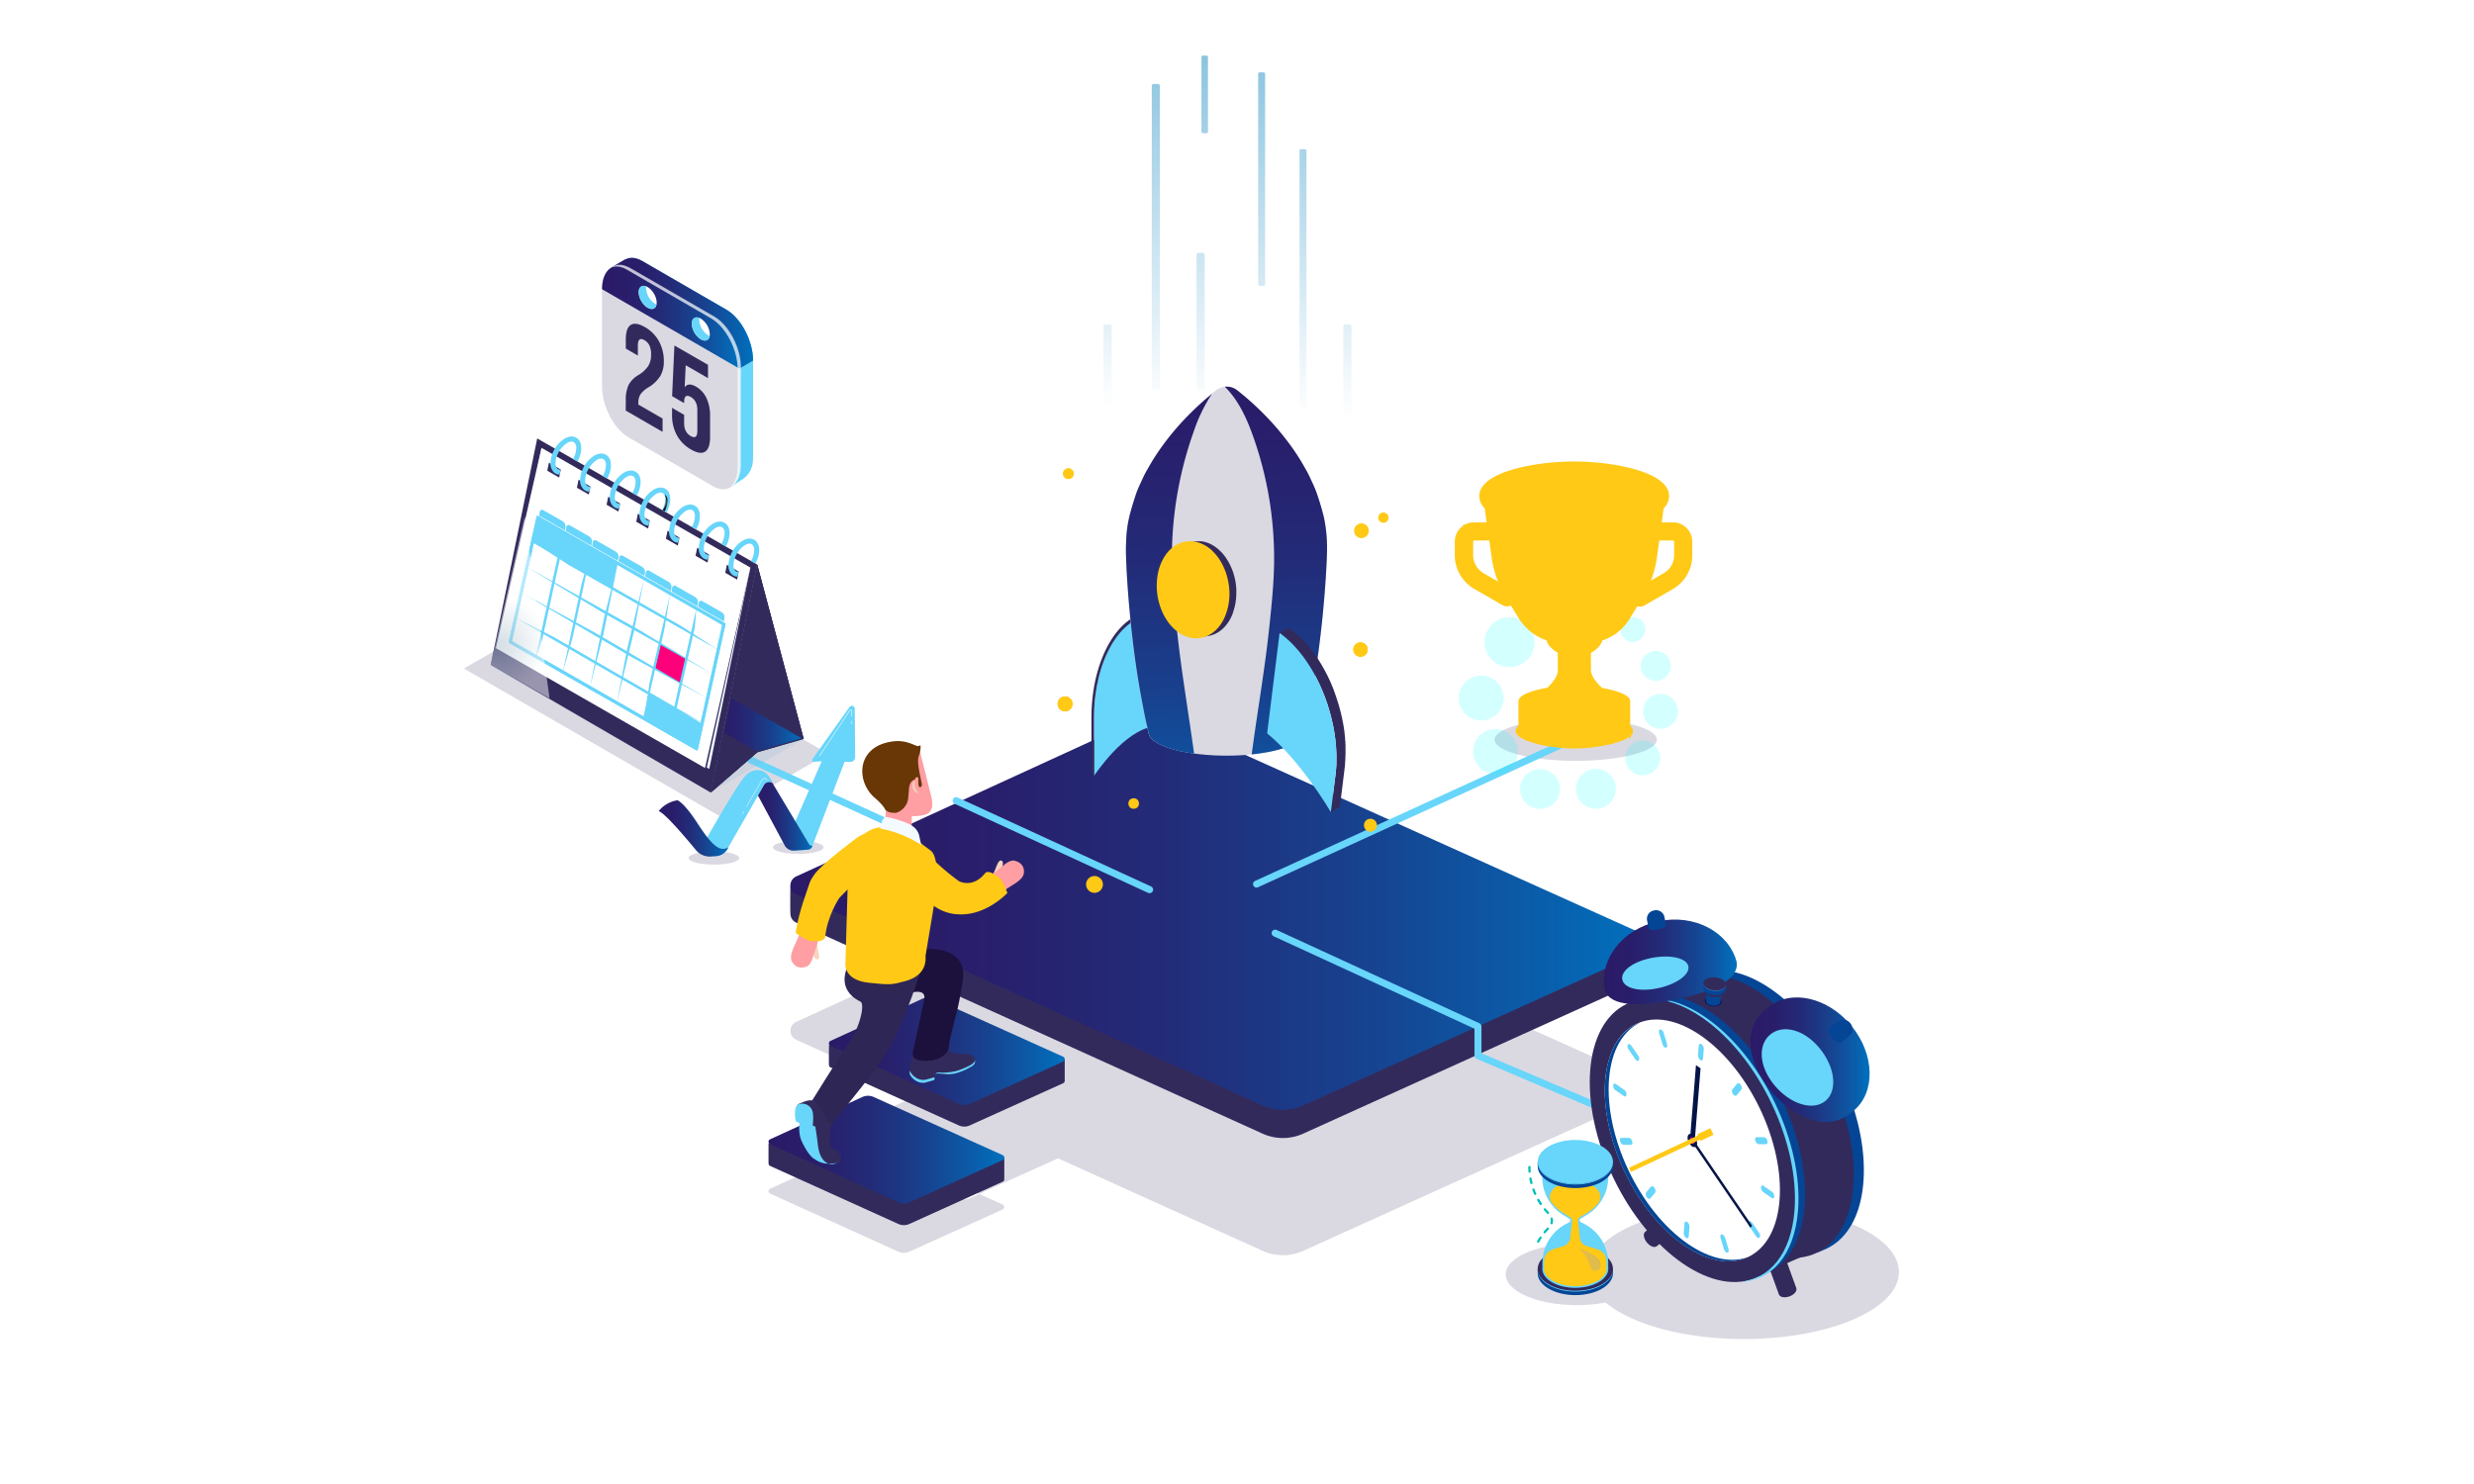 <?xml version="1.0" encoding="UTF-8"?> <svg xmlns="http://www.w3.org/2000/svg" xmlns:xlink="http://www.w3.org/1999/xlink" viewBox="0 0 1200 720"><defs><style>.cls-1,.cls-9{mask:url(#mask);}.cls-1{filter:url(#luminosity-noclip-9);}.cls-10,.cls-12,.cls-14,.cls-16,.cls-2,.cls-4,.cls-55,.cls-6,.cls-8,.cls-92,.cls-97{mix-blend-mode:multiply;}.cls-2{fill:url(#linear-gradient);}.cls-3{mask:url(#mask-2);filter:url(#luminosity-noclip-14);}.cls-4{fill:url(#linear-gradient-2);}.cls-5{mask:url(#mask-3);filter:url(#luminosity-noclip-15);}.cls-6{fill:url(#linear-gradient-3);}.cls-7{mask:url(#mask-4);filter:url(#luminosity-noclip-16);}.cls-8{fill:url(#linear-gradient-4);}.cls-9{filter:url(#luminosity-noclip-10);}.cls-10{fill:url(#linear-gradient-5);}.cls-11{mask:url(#mask-6);filter:url(#luminosity-noclip-11);}.cls-12{fill:url(#linear-gradient-6);}.cls-13{mask:url(#mask-7);filter:url(#luminosity-noclip-12);}.cls-14{fill:url(#linear-gradient-7);}.cls-15{mask:url(#mask-8);filter:url(#luminosity-noclip-13);}.cls-16{fill:url(#linear-gradient-8);}.cls-17{isolation:isolate;}.cls-18{fill:#180f46;opacity:0.16;}.cls-19{fill:#68d5fa;}.cls-20{fill:#332a5c;}.cls-21{fill:url(#linear-gradient-9);}.cls-22{fill:url(#linear-gradient-10);}.cls-23{fill:url(#linear-gradient-11);}.cls-100,.cls-24{fill:#ffc916;stroke:#ffc916;stroke-miterlimit:10;}.cls-25{opacity:0.56;}.cls-26{mask:url(#mask-9);}.cls-27{fill:url(#linear-gradient-12);}.cls-28{mask:url(#mask-10);}.cls-29,.cls-56{opacity:0.17;}.cls-29{fill:url(#linear-gradient-13);}.cls-30{mask:url(#mask-11);}.cls-31{fill:url(#linear-gradient-14);}.cls-32{fill:#dad8e1;}.cls-33{fill:url(#linear-gradient-15);}.cls-34{mask:url(#mask-12);}.cls-35,.cls-38{opacity:0.58;}.cls-35{fill:url(#linear-gradient-16);}.cls-36{fill:url(#linear-gradient-17);}.cls-37{mask:url(#mask-13);}.cls-38{fill:url(#linear-gradient-18);}.cls-39{mask:url(#mask-14);}.cls-40{mask:url(#mask-15);}.cls-41{mask:url(#mask-16);}.cls-42{fill:url(#linear-gradient-19);}.cls-43{fill:url(#linear-gradient-20);}.cls-44{fill:url(#linear-gradient-21);}.cls-45{fill:url(#linear-gradient-22);}.cls-46{fill:url(#linear-gradient-23);}.cls-47{fill:url(#linear-gradient-24);}.cls-48{fill:url(#linear-gradient-25);}.cls-49{fill:#8cb3d2;}.cls-49,.cls-97{opacity:0.2;}.cls-50{fill:#eef7ff;}.cls-51,.cls-72,.cls-75{fill:#fff;}.cls-52{fill:#fd007a;}.cls-53{fill:url(#linear-gradient-26);}.cls-54{mix-blend-mode:screen;fill:url(#radial-gradient);}.cls-55{opacity:0.5;fill:url(#radial-gradient-2);}.cls-57{fill:url(#linear-gradient-27);}.cls-58{fill:url(#linear-gradient-28);}.cls-59{fill:url(#linear-gradient-29);}.cls-60{fill:url(#linear-gradient-30);}.cls-61{fill:url(#linear-gradient-31);}.cls-62{fill:url(#linear-gradient-32);}.cls-63{fill:url(#linear-gradient-33);}.cls-64{fill:url(#linear-gradient-34);}.cls-65{fill:url(#linear-gradient-35);}.cls-66{fill:#044595;}.cls-67{fill:#021447;}.cls-68{fill:url(#linear-gradient-36);}.cls-69{fill:url(#linear-gradient-37);}.cls-70{fill:url(#linear-gradient-38);}.cls-71{fill:url(#linear-gradient-39);}.cls-72{opacity:0.7;}.cls-73{fill:url(#linear-gradient-40);}.cls-74{fill:url(#linear-gradient-41);}.cls-75{opacity:0.69;}.cls-76{fill:url(#linear-gradient-42);}.cls-77{fill:url(#linear-gradient-43);}.cls-78{fill:#00c0ba;}.cls-79{fill:#e0bc4a;}.cls-80{fill:#f8d3be;}.cls-81{fill:#ff9ea3;}.cls-82{fill:#1c103c;}.cls-83{fill:#2e2655;}.cls-84{fill:#683705;}.cls-85{fill:#f3fbff;}.cls-86{fill:#f3cdba;}.cls-87{fill:#ffd214;}.cls-88{fill:#efb400;}.cls-89{fill:#fdc800;}.cls-90,.cls-96,.cls-99{fill:#ffedb7;}.cls-90{opacity:0.4;}.cls-91{fill:#e4ac00;}.cls-92,.cls-93,.cls-97,.cls-98{fill:#f0b400;}.cls-92{opacity:0.3;}.cls-94{fill:#ffd758;}.cls-95,.cls-99{opacity:0.6;}.cls-98{opacity:0.64;}.cls-100{mix-blend-mode:color;}.cls-101{filter:url(#luminosity-noclip-8);}.cls-102{filter:url(#luminosity-noclip-7);}.cls-103{filter:url(#luminosity-noclip-6);}.cls-104{filter:url(#luminosity-noclip-4);}.cls-105{filter:url(#luminosity-noclip-3);}.cls-106{filter:url(#luminosity-noclip-2);}.cls-107{filter:url(#luminosity-noclip);}</style><filter id="luminosity-noclip" x="501.96" y="-9707" width="173.48" height="32766" filterUnits="userSpaceOnUse" color-interpolation-filters="sRGB"><feFlood flood-color="#fff" result="bg"></feFlood><feBlend in="SourceGraphic" in2="bg"></feBlend></filter><mask id="mask" x="501.96" y="-9707" width="173.48" height="32766" maskUnits="userSpaceOnUse"><g class="cls-107"></g></mask><linearGradient id="linear-gradient" x1="587.15" y1="269.47" x2="591.65" y2="511.32" gradientUnits="userSpaceOnUse"><stop offset="0"></stop><stop offset="0.02" stop-color="#090909"></stop><stop offset="0.12" stop-color="#2a2a2a"></stop><stop offset="0.21" stop-color="#454545"></stop><stop offset="0.31" stop-color="#575757"></stop><stop offset="0.42" stop-color="#626262"></stop><stop offset="0.53" stop-color="#666"></stop><stop offset="0.54" stop-color="#626262"></stop><stop offset="0.63" stop-color="#3f3f3f"></stop><stop offset="0.72" stop-color="#232323"></stop><stop offset="0.81" stop-color="#101010"></stop><stop offset="0.91" stop-color="#040404"></stop><stop offset="1"></stop></linearGradient><filter id="luminosity-noclip-2" x="501.92" y="-9707" width="173.55" height="32766" filterUnits="userSpaceOnUse" color-interpolation-filters="sRGB"><feFlood flood-color="#fff" result="bg"></feFlood><feBlend in="SourceGraphic" in2="bg"></feBlend></filter><mask id="mask-2" x="501.92" y="-9707" width="173.55" height="32766" maskUnits="userSpaceOnUse"><g class="cls-106"></g></mask><linearGradient id="linear-gradient-2" x1="501.92" y1="245.13" x2="675.47" y2="245.13" gradientUnits="userSpaceOnUse"><stop offset="0" stop-color="#666"></stop><stop offset="0.53" stop-color="#ccc"></stop><stop offset="1" stop-color="#666"></stop></linearGradient><filter id="luminosity-noclip-3" x="502.04" y="-9707" width="173.4" height="32766" filterUnits="userSpaceOnUse" color-interpolation-filters="sRGB"><feFlood flood-color="#fff" result="bg"></feFlood><feBlend in="SourceGraphic" in2="bg"></feBlend></filter><mask id="mask-3" x="502.04" y="-9707" width="173.4" height="32766" maskUnits="userSpaceOnUse"><g class="cls-105"></g></mask><linearGradient id="linear-gradient-3" x1="502.04" y1="332.47" x2="675.44" y2="332.47" xlink:href="#linear-gradient-2"></linearGradient><filter id="luminosity-noclip-4" x="501.86" y="-9707" width="173.66" height="32766" filterUnits="userSpaceOnUse" color-interpolation-filters="sRGB"><feFlood flood-color="#fff" result="bg"></feFlood><feBlend in="SourceGraphic" in2="bg"></feBlend></filter><mask id="mask-4" x="501.86" y="-9707" width="173.66" height="32766" maskUnits="userSpaceOnUse"><g class="cls-104"></g></mask><linearGradient id="linear-gradient-4" x1="501.86" y1="411.79" x2="675.52" y2="411.79" xlink:href="#linear-gradient-2"></linearGradient><linearGradient id="linear-gradient-5" x1="579.02" y1="180.19" x2="595.2" y2="468.79" xlink:href="#linear-gradient"></linearGradient><filter id="luminosity-noclip-6" x="556.85" y="-9707" width="74.68" height="32766" filterUnits="userSpaceOnUse" color-interpolation-filters="sRGB"><feFlood flood-color="#fff" result="bg"></feFlood><feBlend in="SourceGraphic" in2="bg"></feBlend></filter><mask id="mask-6" x="556.85" y="-9707" width="74.68" height="32766" maskUnits="userSpaceOnUse"><g class="cls-103"></g></mask><linearGradient id="linear-gradient-6" x1="593.53" y1="366.49" x2="595.42" y2="468.11" gradientUnits="userSpaceOnUse"><stop offset="0" stop-color="#666"></stop><stop offset="0.51" stop-color="#343434"></stop><stop offset="1"></stop></linearGradient><filter id="luminosity-noclip-7" x="565.93" y="-9707" width="29.52" height="32766" filterUnits="userSpaceOnUse" color-interpolation-filters="sRGB"><feFlood flood-color="#fff" result="bg"></feFlood><feBlend in="SourceGraphic" in2="bg"></feBlend></filter><mask id="mask-7" x="565.93" y="-9707" width="29.52" height="32766" maskUnits="userSpaceOnUse"><g class="cls-102"></g></mask><linearGradient id="linear-gradient-7" x1="612.31" y1="260.21" x2="574.1" y2="298.19" gradientUnits="userSpaceOnUse"><stop offset="0" stop-color="#fff"></stop><stop offset="1"></stop></linearGradient><filter id="luminosity-noclip-8" x="561.57" y="-9707" width="29.52" height="32766" filterUnits="userSpaceOnUse" color-interpolation-filters="sRGB"><feFlood flood-color="#fff" result="bg"></feFlood><feBlend in="SourceGraphic" in2="bg"></feBlend></filter><mask id="mask-8" x="561.57" y="-9707" width="29.52" height="32766" maskUnits="userSpaceOnUse"><g class="cls-101"></g></mask><linearGradient id="linear-gradient-8" x1="602.05" y1="249.88" x2="563.84" y2="287.87" xlink:href="#linear-gradient-7"></linearGradient><linearGradient id="linear-gradient-9" x1="372.78" y1="557.75" x2="487.13" y2="557.75" gradientUnits="userSpaceOnUse"><stop offset="0" stop-color="#2b1a67"></stop><stop offset="0.21" stop-color="#291e6b"></stop><stop offset="0.43" stop-color="#232b78"></stop><stop offset="0.65" stop-color="#18408d"></stop><stop offset="0.87" stop-color="#0a5daa"></stop><stop offset="1" stop-color="#0071be"></stop></linearGradient><linearGradient id="linear-gradient-10" x1="402.08" y1="509.94" x2="516.44" y2="509.94" xlink:href="#linear-gradient-9"></linearGradient><linearGradient id="linear-gradient-11" x1="383.39" y1="443.39" x2="799.57" y2="443.39" xlink:href="#linear-gradient-9"></linearGradient><filter id="luminosity-noclip-9" x="501.96" y="243.84" width="173.48" height="242.13" filterUnits="userSpaceOnUse" color-interpolation-filters="sRGB"><feFlood flood-color="#fff" result="bg"></feFlood><feBlend in="SourceGraphic" in2="bg"></feBlend></filter><mask id="mask-9" x="501.96" y="243.84" width="173.48" height="242.13" maskUnits="userSpaceOnUse"><g class="cls-1"><path class="cls-2" d="M502,461.79l.41-217.95c0,3.56,2.84,7.18,8.85,10.59,21,12,72.87,17,115.78,11.2,30.63-4.12,48.43-12.62,48.44-21.5l-.4,218c0,8.87-17.82,17.38-48.45,21.5-42.9,5.77-94.73.75-115.77-11.2C504.8,469,502,465.35,502,461.79Z"></path></g></mask><linearGradient id="linear-gradient-12" x1="587.15" y1="269.47" x2="591.65" y2="511.32" gradientUnits="userSpaceOnUse"><stop offset="0" stop-color="aqua"></stop><stop offset="0.02" stop-color="aqua"></stop><stop offset="0.53" stop-color="aqua"></stop><stop offset="0.57" stop-color="#03e8f3"></stop><stop offset="0.66" stop-color="#08c5e0"></stop><stop offset="0.74" stop-color="#0ca9d2"></stop><stop offset="0.83" stop-color="#0f96c7"></stop><stop offset="0.91" stop-color="#108ac1"></stop><stop offset="1" stop-color="#1186bf"></stop></linearGradient><filter id="luminosity-noclip-10" x="501.96" y="219.95" width="173.48" height="242.13" filterUnits="userSpaceOnUse" color-interpolation-filters="sRGB"><feFlood flood-color="#fff" result="bg"></feFlood><feBlend in="SourceGraphic" in2="bg"></feBlend></filter><mask id="mask-10" x="501.96" y="219.95" width="173.48" height="242.13" maskUnits="userSpaceOnUse"><g class="cls-9"><path class="cls-10" d="M666.59,233.54c-21-11.95-72.87-17-115.77-11.19-30.64,4.12-48.43,12.62-48.45,21.49-.12,65.39-.28,152.57-.41,218,0-8.87,17.82-17.38,48.45-21.5,42.9-5.77,94.74-.75,115.77,11.2,6,3.42,8.86,7,8.86,10.59l.4-217.95C675.45,240.57,672.6,237,666.59,233.54Z"></path></g></mask><linearGradient id="linear-gradient-13" x1="579.02" y1="180.19" x2="595.2" y2="468.79" gradientUnits="userSpaceOnUse"><stop offset="0" stop-color="aqua"></stop><stop offset="0.02" stop-color="aqua"></stop><stop offset="0.53" stop-color="aqua"></stop><stop offset="0.53" stop-color="aqua"></stop><stop offset="1" stop-color="aqua"></stop></linearGradient><filter id="luminosity-noclip-11" x="556.85" y="355.74" width="74.68" height="101.73" filterUnits="userSpaceOnUse" color-interpolation-filters="sRGB"><feFlood flood-color="#fff" result="bg"></feFlood><feBlend in="SourceGraphic" in2="bg"></feBlend></filter><mask id="mask-11" x="556.85" y="355.74" width="74.68" height="101.73" maskUnits="userSpaceOnUse"><g class="cls-11"><path class="cls-12" d="M556.85,447.3l.17-91.56c0,1.49,1.22,3,3.81,4.45,9.06,5,31.37,7.12,49.84,4.7,13.19-1.73,20.85-5.3,20.85-9l-.17,91.56c0,3.73-7.67,7.31-20.86,9-18.46,2.42-40.78.31-49.83-4.71C558.07,450.32,556.84,448.8,556.85,447.3Z"></path></g></mask><linearGradient id="linear-gradient-14" x1="593.53" y1="366.49" x2="595.42" y2="468.11" gradientUnits="userSpaceOnUse"><stop offset="0" stop-color="#ffc916"></stop><stop offset="1" stop-color="#1186bf"></stop></linearGradient><linearGradient id="linear-gradient-15" x1="617.42" y1="148.59" x2="622.9" y2="433.61" xlink:href="#linear-gradient-9"></linearGradient><filter id="luminosity-noclip-12" x="565.93" y="275.72" width="29.52" height="29.68" filterUnits="userSpaceOnUse" color-interpolation-filters="sRGB"><feFlood flood-color="#fff" result="bg"></feFlood><feBlend in="SourceGraphic" in2="bg"></feBlend></filter><mask id="mask-12" x="565.93" y="275.72" width="29.52" height="29.68" maskUnits="userSpaceOnUse"><g class="cls-13"><path class="cls-14" d="M595.45,283.35l-24.87,22c-.4-.33-.78-.69-1.17-1.06a23.16,23.16,0,0,1-3.48-4.42l27.32-24.2A30.13,30.13,0,0,1,595.45,283.35Z"></path></g></mask><linearGradient id="linear-gradient-16" x1="612.31" y1="260.21" x2="574.1" y2="298.19" gradientUnits="userSpaceOnUse"><stop offset="0" stop-color="#fff"></stop><stop offset="1" stop-color="#fff"></stop></linearGradient><linearGradient id="linear-gradient-17" x1="565.47" y1="149.59" x2="570.95" y2="434.61" xlink:href="#linear-gradient-9"></linearGradient><filter id="luminosity-noclip-13" x="561.57" y="263.26" width="29.52" height="32.61" filterUnits="userSpaceOnUse" color-interpolation-filters="sRGB"><feFlood flood-color="#fff" result="bg"></feFlood><feBlend in="SourceGraphic" in2="bg"></feBlend></filter><mask id="mask-13" x="561.57" y="263.26" width="29.52" height="32.61" maskUnits="userSpaceOnUse"><g class="cls-15"><path class="cls-16" d="M591.09,271.75l-27.22,24.12a30.93,30.93,0,0,1-1.79-17.24l17.35-15.37a16.24,16.24,0,0,1,8.56,4.67A21.67,21.67,0,0,1,591.09,271.75Z"></path></g></mask><linearGradient id="linear-gradient-18" x1="602.05" y1="249.88" x2="563.84" y2="287.87" xlink:href="#linear-gradient-16"></linearGradient><filter id="luminosity-noclip-14" x="501.42" y="221.58" width="174.55" height="47.1" filterUnits="userSpaceOnUse" color-interpolation-filters="sRGB"><feFlood flood-color="#fff" result="bg"></feFlood><feBlend in="SourceGraphic" in2="bg"></feBlend></filter><mask id="mask-14" x="501.42" y="221.58" width="174.55" height="47.1" maskUnits="userSpaceOnUse"><g class="cls-3"><path class="cls-4" d="M633,223.15l3.25.56c1,.18,2.36.41,3.88.74s3.28.65,5.22,1.13a104.82,104.82,0,0,1,13.85,4.16c1.31.48,2.61,1.11,4,1.68.67.31,1.33.67,2,1s1.38.69,2,1.11a22,22,0,0,1,2,1.29,19.48,19.48,0,0,1,2,1.5,13.55,13.55,0,0,1,3.28,3.9,7.41,7.41,0,0,1,.79,5.24,10.56,10.56,0,0,1-2.82,4.76,32.22,32.22,0,0,1-9.61,6.3,109.6,109.6,0,0,1-23.72,7.13c-4.22.83-8.53,1.55-12.92,2.12l-6.62.79c-2.22.25-4.46.41-6.71.62-9,.72-18.17,1.05-27.34,1s-18.33-.68-27.3-1.65a202.58,202.58,0,0,1-26.13-4.37c-8.33-2-16.35-4.67-23.09-8.87a22.59,22.59,0,0,1-4.52-3.77,9.48,9.48,0,0,1-2.52-5.12,7.68,7.68,0,0,1,1.42-5.32,16.75,16.75,0,0,1,3.71-3.8,40.85,40.85,0,0,1,8.62-4.83,79.19,79.19,0,0,1,8.39-3,137.31,137.31,0,0,1,14-3.4c3.93-.74,7.05-1.21,9.17-1.52l3.26-.45-3.25.49c-2.12.33-5.23.84-9.15,1.63a138.69,138.69,0,0,0-14,3.56,80.59,80.59,0,0,0-8.3,3.08,41.47,41.47,0,0,0-8.5,4.82,16.6,16.6,0,0,0-3.59,3.7,7.17,7.17,0,0,0-1.32,5,9,9,0,0,0,2.42,4.81,21.7,21.7,0,0,0,4.4,3.65c6.67,4.12,14.64,6.7,22.95,8.7a201.37,201.37,0,0,0,26.05,4.25c8.95.92,18.09,1.41,27.23,1.53s18.29-.18,27.26-.85c2.24-.2,4.47-.35,6.69-.59l6.62-.76c4.37-.55,8.68-1.25,12.88-2.06a109.1,109.1,0,0,0,23.61-7,31.28,31.28,0,0,0,9.47-6.15,9.89,9.89,0,0,0,2.71-4.5,6.9,6.9,0,0,0-.73-4.91,13.24,13.24,0,0,0-3.16-3.77,18.91,18.91,0,0,0-1.89-1.48c-.63-.48-1.32-.88-2-1.29s-1.33-.77-2-1.13-1.33-.71-2-1c-1.36-.59-2.65-1.23-3.95-1.72a104.25,104.25,0,0,0-13.76-4.31c-1.94-.5-3.69-.88-5.21-1.2s-2.81-.59-3.87-.78Z"></path></g></mask><filter id="luminosity-noclip-15" x="501.54" y="311.72" width="174.4" height="41.51" filterUnits="userSpaceOnUse" color-interpolation-filters="sRGB"><feFlood flood-color="#fff" result="bg"></feFlood><feBlend in="SourceGraphic" in2="bg"></feBlend></filter><mask id="mask-15" x="501.54" y="311.72" width="174.4" height="41.51" maskUnits="userSpaceOnUse"><g class="cls-5"><path class="cls-6" d="M652.65,312.2l2.52.81,1.37.44,1.63.6,1.89.7,2.1.91a35.46,35.46,0,0,1,9.88,6.08,9.86,9.86,0,0,1,3.37,6.27,7.12,7.12,0,0,1-.81,3.85,13,13,0,0,1-2.47,3.28A30.33,30.33,0,0,1,665,340a64.64,64.64,0,0,1-8.52,3.6,133.37,133.37,0,0,1-19.3,5q-5.1.94-10.39,1.67l-5.32.64-2.68.33-2.71.24-5.45.48-5.48.32c-3.66.27-7.35.29-11,.43-7.38,0-14.75,0-22-.52-3.63-.16-7.21-.53-10.75-.81-1.77-.16-3.53-.39-5.27-.59s-3.48-.38-5.18-.65l-5.09-.75-5-.89-2.44-.45-2.4-.53c-1.58-.36-3.16-.68-4.69-1.07a98.72,98.72,0,0,1-16.9-5.75l-3.64-1.85a32.92,32.92,0,0,1-3.24-2.13,15.45,15.45,0,0,1-4.76-5.35,7.67,7.67,0,0,1-.77-3.2,7.31,7.31,0,0,1,.67-3A12.8,12.8,0,0,1,506,321a30.77,30.77,0,0,1,6.24-4.1c.77-.4,1.37-.68,1.77-.87l.61-.29-.6.3c-.41.19-1,.48-1.76.89a31,31,0,0,0-6.16,4.18,12.73,12.73,0,0,0-3.17,4.19,7.05,7.05,0,0,0-.61,2.89,7.55,7.55,0,0,0,.79,3.06,15.2,15.2,0,0,0,4.72,5.14c.52.35,1,.74,1.56,1.07l1.68,1,3.59,1.81a98.63,98.63,0,0,0,16.84,5.62c1.53.38,3.1.69,4.68,1l2.39.52,2.43.44,5,.86,5.08.72c1.7.26,3.43.44,5.17.62s3.49.41,5.26.56c3.53.26,7.11.61,10.72.75,7.23.44,14.58.48,21.93.41,3.67-.12,7.35-.12,11-.37l5.47-.29,5.42-.45,2.7-.23,2.68-.31,5.32-.61c3.5-.46,7-1,10.36-1.62a132.13,132.13,0,0,0,19.23-4.85,62.52,62.52,0,0,0,8.46-3.53,29.17,29.17,0,0,0,7-4.78,12.55,12.55,0,0,0,2.4-3.14A6.84,6.84,0,0,0,675,328a9.53,9.53,0,0,0-3.16-6.06,35.78,35.78,0,0,0-9.72-6.18l-2.09-.93-1.87-.73-1.62-.63-1.36-.46Z"></path></g></mask><filter id="luminosity-noclip-16" x="501.36" y="387.04" width="174.66" height="49.49" filterUnits="userSpaceOnUse" color-interpolation-filters="sRGB"><feFlood flood-color="#fff" result="bg"></feFlood><feBlend in="SourceGraphic" in2="bg"></feBlend></filter><mask id="mask-16" x="501.36" y="387.04" width="174.66" height="49.49" maskUnits="userSpaceOnUse"><g class="cls-7"><path class="cls-8" d="M589.68,387.54l4.18,0c1.36,0,3,.06,5,.12s4.24.15,6.79.27c5.08.28,11.25.71,18.29,1.56a184.74,184.74,0,0,1,23.44,4.25,103,103,0,0,1,13,4.18l3.27,1.44c1.06.57,2.15,1.09,3.22,1.7a25.72,25.72,0,0,1,5.9,4.53,11.53,11.53,0,0,1,2.15,3.2,9.37,9.37,0,0,1,.3.94,3.18,3.18,0,0,1,.21,1l.1,1c0,.32,0,.63-.08,1-.41,2.72-2.23,4.89-4.21,6.62a33.42,33.42,0,0,1-6.75,4.32,64.53,64.53,0,0,1-7.5,3.16,123.62,123.62,0,0,1-16.06,4.39c-5.5,1.14-11.12,2.07-16.82,2.73a288.65,288.65,0,0,1-34.67,2.1,295.29,295.29,0,0,1-34.68-2,165.75,165.75,0,0,1-32.91-7c-.65-.22-1.31-.41-1.94-.66l-1.9-.76-1.88-.76-.94-.38-.9-.45c-1.21-.62-2.4-1.19-3.6-1.83l-1.69-1c-.56-.35-1.09-.77-1.63-1.15a20.21,20.21,0,0,1-2.94-2.68l-.33-.36-.29-.41-.58-.8a7.5,7.5,0,0,1-.48-.88,4.93,4.93,0,0,1-.4-.91l-.29-1a5.48,5.48,0,0,1-.13-1l-.05-.49a4,4,0,0,1,0-.5l0-.48.09-.5a8.93,8.93,0,0,1,1.62-3.52,20.79,20.79,0,0,1,5.59-4.93,47.88,47.88,0,0,1,6.39-3.31A90.93,90.93,0,0,1,528.53,394,173.62,173.62,0,0,1,552,389.61c7-.84,13.2-1.33,18.28-1.6l6.79-.31,5-.09,4.18-.07-4.18.11-5,.13-6.78.38c-5.07.32-11.22.86-18.26,1.78-3.51.43-7.23,1-11.14,1.75s-8,1.59-12.19,2.72a91.29,91.29,0,0,0-12.83,4.37,47,47,0,0,0-6.32,3.3,20,20,0,0,0-5.42,4.8,8.51,8.51,0,0,0-1.5,3.28l-.08.44,0,.47a3.64,3.64,0,0,0,0,.46l.05.45a5.67,5.67,0,0,0,.12.91l.27.88a4.52,4.52,0,0,0,.38.84,8.13,8.13,0,0,0,.45.82l.55.77.28.38.32.35a18.86,18.86,0,0,0,2.85,2.57c.53.37,1,.77,1.6,1.12l1.69,1c1.15.61,2.35,1.19,3.54,1.79l.89.45.93.37,1.87.74,1.88.75c.63.25,1.28.43,1.93.65a164.61,164.61,0,0,0,32.78,6.81,293.78,293.78,0,0,0,34.59,1.92,287.42,287.42,0,0,0,34.58-2c5.68-.64,11.28-1.55,16.77-2.67a121.69,121.69,0,0,0,16-4.31,61.93,61.93,0,0,0,7.44-3.1,32.58,32.58,0,0,0,6.63-4.21,15.33,15.33,0,0,0,2.6-2.81,8.36,8.36,0,0,0,1.43-3.39c0-.3,0-.64.08-1l-.09-.89a3.53,3.53,0,0,0-.19-.9c-.1-.28-.16-.59-.28-.87a11.25,11.25,0,0,0-2-3,24.65,24.65,0,0,0-5.77-4.45c-1-.6-2.12-1.12-3.17-1.68l-3.23-1.45a104.86,104.86,0,0,0-12.89-4.19,199.16,199.16,0,0,0-23.36-4.4c-7-.91-13.19-1.4-18.26-1.73-2.54-.15-4.81-.28-6.79-.34s-3.65-.14-5-.16Z"></path></g></mask><linearGradient id="linear-gradient-19" x1="606.27" y1="201.33" x2="623.87" y2="-153.42" gradientUnits="userSpaceOnUse"><stop offset="0" stop-color="#fff"></stop><stop offset="1" stop-color="#1186bf"></stop></linearGradient><linearGradient id="linear-gradient-20" x1="576.69" y1="199.87" x2="594.29" y2="-154.88" xlink:href="#linear-gradient-19"></linearGradient><linearGradient id="linear-gradient-21" x1="556.44" y1="198.86" x2="574.04" y2="-155.89" xlink:href="#linear-gradient-19"></linearGradient><linearGradient id="linear-gradient-22" x1="580.16" y1="200.04" x2="597.75" y2="-154.71" xlink:href="#linear-gradient-19"></linearGradient><linearGradient id="linear-gradient-23" x1="536.34" y1="197.86" x2="553.94" y2="-156.89" xlink:href="#linear-gradient-19"></linearGradient><linearGradient id="linear-gradient-24" x1="652.35" y1="203.62" x2="669.95" y2="-151.13" xlink:href="#linear-gradient-19"></linearGradient><linearGradient id="linear-gradient-25" x1="628.69" y1="202.44" x2="646.28" y2="-152.3" xlink:href="#linear-gradient-19"></linearGradient><linearGradient id="linear-gradient-26" x1="344.74" y1="329.21" x2="389.82" y2="329.21" xlink:href="#linear-gradient-9"></linearGradient><radialGradient id="radial-gradient" cx="320.25" cy="243.7" r="4.06" gradientUnits="userSpaceOnUse"><stop offset="0" stop-color="#fff"></stop><stop offset="0.33" stop-color="#b6b5b5"></stop><stop offset="1"></stop></radialGradient><radialGradient id="radial-gradient-2" cx="242.09" cy="312.69" r="23.07" gradientUnits="userSpaceOnUse"><stop offset="0.07" stop-color="#b1c4d1"></stop><stop offset="1" stop-color="#fff"></stop></radialGradient><linearGradient id="linear-gradient-27" x1="707.54" y1="338.7" x2="729.34" y2="338.7" xlink:href="#linear-gradient-13"></linearGradient><linearGradient id="linear-gradient-28" x1="714.48" y1="364.65" x2="736.28" y2="364.65" xlink:href="#linear-gradient-13"></linearGradient><linearGradient id="linear-gradient-29" x1="737.28" y1="382.84" x2="756.67" y2="382.84" xlink:href="#linear-gradient-13"></linearGradient><linearGradient id="linear-gradient-30" x1="764.41" y1="382.71" x2="783.79" y2="382.71" xlink:href="#linear-gradient-13"></linearGradient><linearGradient id="linear-gradient-31" x1="788.31" y1="367.72" x2="805.27" y2="367.72" xlink:href="#linear-gradient-13"></linearGradient><linearGradient id="linear-gradient-32" x1="796.95" y1="345.14" x2="813.91" y2="345.14" xlink:href="#linear-gradient-13"></linearGradient><linearGradient id="linear-gradient-33" x1="785.98" y1="305.43" x2="798.09" y2="305.43" xlink:href="#linear-gradient-13"></linearGradient><linearGradient id="linear-gradient-34" x1="720.09" y1="311.57" x2="744.32" y2="311.57" xlink:href="#linear-gradient-13"></linearGradient><linearGradient id="linear-gradient-35" x1="795.84" y1="323.12" x2="810.38" y2="323.12" xlink:href="#linear-gradient-13"></linearGradient><linearGradient id="linear-gradient-36" x1="849.03" y1="514.15" x2="906.86" y2="514.15" xlink:href="#linear-gradient-9"></linearGradient><linearGradient id="linear-gradient-37" x1="777.93" y1="466.64" x2="842.38" y2="466.64" xlink:href="#linear-gradient-9"></linearGradient><linearGradient id="linear-gradient-38" x1="292.01" y1="153.92" x2="358.65" y2="153.92" xlink:href="#linear-gradient-9"></linearGradient><linearGradient id="linear-gradient-39" x1="296.38" y1="151.98" x2="365.3" y2="151.98" xlink:href="#linear-gradient-9"></linearGradient><linearGradient id="linear-gradient-40" x1="365.61" y1="394.7" x2="394.09" y2="394.7" xlink:href="#linear-gradient-9"></linearGradient><linearGradient id="linear-gradient-41" x1="319.48" y1="401.91" x2="353.37" y2="401.91" xlink:href="#linear-gradient-9"></linearGradient><linearGradient id="linear-gradient-42" x1="6373.95" y1="620.31" x2="6382.07" y2="590.46" gradientTransform="matrix(-1, 0, 0, 1, 7139.31, 0)" gradientUnits="userSpaceOnUse"><stop offset="0" stop-color="#2d004e"></stop><stop offset="1" stop-color="#52008b"></stop></linearGradient><linearGradient id="linear-gradient-43" x1="6390.36" y1="612.83" x2="6359.38" y2="612.83" gradientTransform="matrix(-1, 0, 0, 1, 7139.31, 0)" gradientUnits="userSpaceOnUse"><stop offset="0" stop-color="#52008b"></stop><stop offset="0.14" stop-color="#5b009a"></stop><stop offset="0.32" stop-color="#6900b4"></stop><stop offset="0.61" stop-color="#2d004e"></stop><stop offset="0.83" stop-color="#460076"></stop><stop offset="0.99" stop-color="#380061"></stop></linearGradient></defs><title>Illustrations-Ascend-2022</title><g class="cls-17"><g id="Lights_and_texts" data-name="Lights and texts"><ellipse class="cls-18" cx="346.29" cy="416.29" rx="12.27" ry="3.19"></ellipse><ellipse class="cls-18" cx="387.19" cy="411.1" rx="12.27" ry="3.19"></ellipse><ellipse class="cls-18" cx="764.29" cy="358.88" rx="39.34" ry="10.26"></ellipse><polygon class="cls-18" points="348.97 395.92 224.99 324.34 277.68 294.09 401.65 365.67 348.97 395.92"></polygon><path class="cls-18" d="M845.83,584.67c-31,0-57.59,8.08-69.13,19.63a76.61,76.61,0,0,0-11.84-.9c-19.06,0-34.51,6.68-34.51,14.91s15.45,14.9,34.51,14.9a74.37,74.37,0,0,0,13.94-1.27c12.46,10.52,37.79,17.73,67,17.73,41.56,0,75.26-14.55,75.26-32.5S887.39,584.67,845.83,584.67Z"></path><path class="cls-19" d="M436.34,403.38c-.23,0-.47-.05-.29,0l-73.42-33.52c-1-.46-1.39-1.07-1.39-1.73V335.44a1.7,1.7,0,1,1,3.39,0v31.63l72.42,33.08a1.69,1.69,0,0,1-.71,3.23Z"></path><path class="cls-18" d="M796.77,532.33,632.14,606.86a23.93,23.93,0,0,1-19.77,0L513.17,562,470.43,581.3a6.59,6.59,0,0,1-5.43,0l-62.15-28.14a1.31,1.31,0,0,1,0-2.38l42.54-19.52-59.2-26.8a4.77,4.77,0,0,1,0-8.68l162.89-74.73A23.93,23.93,0,0,1,568.9,421L796.76,523.63A4.78,4.78,0,0,1,796.77,532.33ZM486.36,584.41,423.75,556.2a6.6,6.6,0,0,0-5.45,0l-44.76,20.54a1.31,1.31,0,0,0,0,2.38l62.15,28.14a6.59,6.59,0,0,0,5.43,0l45.23-20.48A1.31,1.31,0,0,0,486.36,584.41Z"></path><path class="cls-20" d="M372.78,554.77l114.35,7v10.37a1.3,1.3,0,0,1-.77,1.2l-45.23,20.48a6.59,6.59,0,0,1-5.43,0l-62.15-28.14a1.3,1.3,0,0,1-.76-1C372.73,564.12,372.78,554.77,372.78,554.77Z"></path><path class="cls-21" d="M373.54,552.76l44.76-20.53a6.6,6.6,0,0,1,5.45,0l62.61,28.21a1.31,1.31,0,0,1,0,2.39l-45.23,20.48a6.59,6.59,0,0,1-5.43,0l-62.15-28.14A1.32,1.32,0,0,1,373.54,552.76Z"></path><path class="cls-20" d="M402.08,507l114.36,7s0,9.89,0,10.37a1.29,1.29,0,0,1-.77,1.19L470.43,546a6.52,6.52,0,0,1-5.43,0l-62.15-28.13a1.3,1.3,0,0,1-.76-1C402,516.31,402.08,507,402.08,507Z"></path><path class="cls-22" d="M402.85,505l44.75-20.53a6.6,6.6,0,0,1,5.45,0l62.61,28.21a1.31,1.31,0,0,1,0,2.39l-45.24,20.48a6.59,6.59,0,0,1-5.43,0l-62.15-28.14A1.31,1.31,0,0,1,402.85,505Z"></path><path class="cls-20" d="M383.37,429.94l416.2,27.64v13.55a4.71,4.71,0,0,1-2.8,4.35L632.14,550a23.93,23.93,0,0,1-19.77,0L386.19,447.61a4.69,4.69,0,0,1-2.77-3.79C383.2,441.9,383.37,429.94,383.37,429.94Z"></path><path class="cls-23" d="M386.17,425.24l162.89-74.73a23.93,23.93,0,0,1,19.84-.07L796.76,453.1a4.77,4.77,0,0,1,0,8.69L632.14,536.33a24,24,0,0,1-19.77,0L386.19,433.92A4.77,4.77,0,0,1,386.17,425.24Z"></path><path class="cls-19" d="M609.48,430.63a1.69,1.69,0,0,1-.71-3.23l157.86-72.27a1.69,1.69,0,1,1,1.41,3.08L610.18,430.48A1.69,1.69,0,0,1,609.48,430.63Z"></path><path class="cls-19" d="M557.61,433.36a1.78,1.78,0,0,1-.71-.15L463.08,390a1.69,1.69,0,0,1,1.41-3.08l93.83,43.18a1.69,1.69,0,0,1-.71,3.23Z"></path><path class="cls-19" d="M824.05,559.45a1.7,1.7,0,0,1-.66-.14L716.18,513.7a1.69,1.69,0,0,1-1-1.56V499.09l-97.38-44.82a1.69,1.69,0,1,1,1.42-3.07l98.36,45.26a1.71,1.71,0,0,1,1,1.54v13l103.82,44.17V516.13a1.69,1.69,0,1,1,3.38,0v41.62a1.7,1.7,0,0,1-.76,1.42A1.72,1.72,0,0,1,824.05,559.45Z"></path><path class="cls-24" d="M519.7,341.5a3.09,3.09,0,1,1-3.08-3.08A3.08,3.08,0,0,1,519.7,341.5Z"></path><path class="cls-24" d="M662.87,315.15a2.95,2.95,0,1,1-3-2.95A2.95,2.95,0,0,1,662.87,315.15Z"></path><path class="cls-19" d="M663.43,257.49a3.08,3.08,0,1,1-3.07-3.07A3.08,3.08,0,0,1,663.43,257.49Z"></path><path class="cls-19" d="M673,251.15a2,2,0,1,1-2-2A2,2,0,0,1,673,251.15Z"></path><path class="cls-24" d="M520.29,229.82a2.08,2.08,0,1,1-2.08-2.08A2.08,2.08,0,0,1,520.29,229.82Z"></path><path class="cls-24" d="M519.7,341.5a3.09,3.09,0,1,1-3.08-3.08A3.08,3.08,0,0,1,519.7,341.5Z"></path><path class="cls-24" d="M662.87,315.15a2.95,2.95,0,1,1-3-2.95A2.95,2.95,0,0,1,662.87,315.15Z"></path><g class="cls-25"><g class="cls-26"><path class="cls-27" d="M502,461.79l.41-217.95c0,3.56,2.84,7.18,8.85,10.59,21,12,72.87,17,115.78,11.2,30.63-4.12,48.43-12.62,48.44-21.5l-.4,218c0,8.87-17.82,17.38-48.45,21.5-42.9,5.77-94.73.75-115.77-11.2C504.8,469,502,465.35,502,461.79Z"></path></g></g><g class="cls-28"><path class="cls-29" d="M666.59,233.54c-21-11.95-72.87-17-115.77-11.19-30.64,4.12-48.43,12.62-48.45,21.49-.12,65.39-.28,152.57-.41,218,0-8.87,17.82-17.38,48.45-21.5,42.9-5.77,94.74-.75,115.77,11.2,6,3.42,8.86,7,8.86,10.59l.4-217.95C675.45,240.57,672.6,237,666.59,233.54Z"></path></g><g class="cls-30"><path class="cls-31" d="M556.85,447.3l.17-91.56c0,1.49,1.22,3,3.81,4.45,9.06,5,31.37,7.12,49.84,4.7,13.19-1.73,20.85-5.3,20.85-9l-.17,91.56c0,3.73-7.67,7.31-20.86,9-18.46,2.42-40.78.31-49.83-4.71C558.07,450.32,556.84,448.8,556.85,447.3Z"></path></g><path class="cls-19" d="M530.66,376.45s14.64-22.49,29.28-24h0V297.82h-.29c-16,0-29,22.51-29,50.27Z"></path><path class="cls-20" d="M530.65,376.45l-1.26-1.67V348.09c0-28.18,13.29-51.12,29.62-51.12h.29v1.69H559c-15.64,0-28.36,22.18-28.36,49.43Z"></path><g class="cls-17"><path class="cls-32" d="M643.67,265.48c0,2.26-.07,6-.58,14.3-.46,7.37-1.08,14-1.38,17.21-.93,9.85-3.7,35.33-9.45,59.27-.93,3.85-8.5,7.45-21,9.25-1.37.2-2.74.37-4.14.51a121,121,0,0,1-28-.43c-7.66-1-14.2-2.87-18.19-5.31-2.2-1.34-3.43-2.76-3.76-4.16-1.5-6.61-1.81-8-2.4-11-1.09-5.67-1.81-9.41-3-16.74-2-12.68-3.2-24.14-3.88-31.52-1.71-18.39-1.83-29-1.83-29.43,0-.63,0-1.46,0-2.09.07-1.94.15-4.53.32-6.46a62.06,62.06,0,0,1,1.09-7.21c.82-3.69,2.3-8.5,3.5-12.06.72-2.19,2.08-5,3-7a53,53,0,0,1,2.83-5.45,108.37,108.37,0,0,1,6.56-10.33,129.35,129.35,0,0,1,14.22-16.61c4.39-4.33,7.06-6.57,9.21-8.36.33-.28.66-.56,1-.83.69-.57,1.38-1.13,2.07-1.66a8.49,8.49,0,0,1,4.25-1.73,8.13,8.13,0,0,1,6,1.72,139.58,139.58,0,0,1,12.19,10.81c3.68,3.65,6.85,7.34,7.2,7.75,2.15,2.52,4.9,6,6.84,8.71a104.19,104.19,0,0,1,6.49,10.2,54.12,54.12,0,0,1,2.84,5.45c.86,1.88,2.19,4.63,2.91,6.74a125.11,125.11,0,0,1,3.57,12A70.91,70.91,0,0,1,643.67,265.48Z"></path></g><path class="cls-33" d="M643.67,265.48c0,2.26-.07,6-.58,14.3-.46,7.37-1.08,14-1.38,17.21-.93,9.85-3.7,35.33-9.45,59.27-.93,3.85-8.5,7.45-21,9.25-1.37.2-2.74.37-4.14.51,2.7-20.38,6.34-40.91,8.48-61.21,1.1-10.29,2.19-20.59,2.38-30.94a176.93,176.93,0,0,0-10.18-62.22c-3.11-8.74-7.12-17.53-13.68-24a8.13,8.13,0,0,1,6,1.72,139.58,139.58,0,0,1,12.19,10.81c3.68,3.65,6.85,7.34,7.2,7.75,2.15,2.52,4.9,6,6.84,8.71a104.19,104.19,0,0,1,6.49,10.2,54.12,54.12,0,0,1,2.84,5.45c.86,1.88,2.19,4.63,2.91,6.74a125.11,125.11,0,0,1,3.57,12A70.91,70.91,0,0,1,643.67,265.48Z"></path><g class="cls-17"><path class="cls-20" d="M652.64,365.78v-.26c0-.29,0-.59,0-.88s0-.88,0-1.32V363c0-.28,0-.57,0-.86s0-.86-.06-1.3c0-.11,0-.22,0-.33,0-.28,0-.57-.06-.86s-.07-.84-.1-1.27c0-.12,0-.23,0-.35,0-.29-.07-.57-.1-.86s-.09-.83-.14-1.25c0-.12,0-.24,0-.36,0-.29-.08-.57-.12-.86s-.11-.83-.18-1.25c0-.12,0-.24-.05-.37,0-.28-.1-.56-.14-.84s-.14-.83-.22-1.25c0-.12,0-.25-.07-.38s-.11-.56-.17-.84-.16-.82-.25-1.24c0-.13-.05-.25-.08-.38-.06-.28-.13-.55-.19-.83s-.19-.82-.29-1.23c0-.13,0-.26-.08-.38l-.23-.86c-.1-.39-.2-.78-.31-1.16l-.09-.37c-.09-.3-.18-.6-.26-.9s-.21-.73-.32-1.09l-.09-.32-.33-1-.31-1-.08-.23c-.16-.48-.33-1-.5-1.44-.06-.18-.12-.36-.19-.55l0-.08c-.24-.67-.49-1.33-.75-2l0-.1-.18-.45c-.17-.43-.34-.86-.52-1.29l-.16-.37c-.1-.24-.2-.46-.29-.69l-.32-.74-.31-.69c-.11-.23-.22-.47-.32-.7s-.12-.27-.19-.4c-.18-.38-.36-.76-.55-1.14l-.24-.5-.06-.13-.54-1-.51-1a.47.47,0,0,1-.05-.1l-.15-.26c-.46-.84-.93-1.68-1.41-2.5-.07-.12-.14-.26-.22-.38l-.18-.29c-.55-.92-1.12-1.83-1.7-2.71l-.06-.1-.21-.29c-.48-.73-1-1.43-1.48-2.12l-.26-.37-.31-.42-.59-.77-.38-.49-.49-.62-.36-.44-.2-.24c-.34-.41-.68-.82-1-1.22l-.06-.06-.19-.2c-.27-.31-.53-.61-.81-.9-.11-.13-.23-.25-.35-.37l-.38-.4-.34-.36-.87-.86-.18-.18a.12.12,0,0,1-.05-.05L629,307.74l-.22-.19-.38-.33-.55-.48-.6-.49-.35-.28-.18-.16c-.38-.3-.77-.59-1.15-.87l-.21-.15-.32-.24-4.39,2.55.33.24c.51.37,1,.77,1.54,1.18l.34.28c.39.31.77.64,1.15,1l.38.33c.48.42,1,.86,1.41,1.3l.18.18c.41.4.81.8,1.21,1.22.13.13.26.26.38.4.4.41.79.84,1.17,1.27l.18.2c.44.5.87,1,1.29,1.52l.36.45c.3.36.59.73.87,1.1s.4.51.59.77l.57.78c.51.7,1,1.4,1.48,2.13l.27.39c.59.88,1.15,1.79,1.71,2.71l.39.67c.48.82,1,1.66,1.41,2.5.07.12.14.24.2.36.18.33.35.67.52,1l.6,1.17.24.5c.25.51.49,1,.73,1.54.11.23.21.47.32.7l.63,1.42c.1.23.2.46.29.69.24.56.46,1.11.68,1.67.06.15.13.3.18.45.29.72.56,1.45.83,2.18.06.18.12.37.19.55.19.56.39,1.11.57,1.67.11.32.21.65.31,1s.29.89.42,1.34.21.72.32,1.09l.36,1.26c.1.39.2.78.31,1.17s.21.83.31,1.24.19.82.28,1.22.19.82.28,1.22.17.83.25,1.24.16.81.23,1.22.15.83.22,1.25.14.81.2,1.21.12.84.17,1.25.12.81.17,1.22.09.83.14,1.25l.12,1.21c0,.42.07.85.1,1.27s.06.79.08,1.19,0,.87.06,1.3,0,.78.05,1.16,0,.88,0,1.32v1.13c0,.48,0,1,0,1.44l0,1c0,.55-.07,1.1-.11,1.65,0,.27,0,.55-.05.82-.07.82-.15,1.63-.25,2.44L645.51,394l4.39-2.54,2.26-18.31c.1-.81.19-1.62.25-2.44a.28.28,0,0,0,0-.09c0-.24,0-.49.05-.73,0-.55.08-1.1.1-1.66,0-.06,0-.12,0-.18,0-.28,0-.56,0-.85C652.62,366.74,652.63,366.26,652.64,365.78Z"></path><path class="cls-19" d="M620.66,307.1l.33.24c17.86,13,29.86,43.6,26.79,68.37L645.51,394c-.73-1.24-14.72-24.94-30.89-38.19Z"></path></g><g class="cls-34"><path class="cls-35" d="M595.45,283.35l-24.87,22c-.4-.33-.78-.69-1.17-1.06a23.16,23.16,0,0,1-3.48-4.42l27.32-24.2A30.13,30.13,0,0,1,595.45,283.35Z"></path></g><path class="cls-36" d="M570.87,305.63c2.11,19.88,5.58,40,8.32,60-7.66-1-14.2-2.87-18.19-5.31-2.2-1.34-3.43-2.76-3.76-4.16-1.5-6.61-1.81-8-2.4-11-1.09-5.67-1.81-9.41-3-16.74-2-12.68-3.2-24.14-3.88-31.52-1.71-18.39-1.83-29-1.83-29.43,0-.63,0-1.46,0-2.09.07-1.94.15-4.53.32-6.46a62.06,62.06,0,0,1,1.09-7.21c.82-3.69,2.3-8.5,3.5-12.06.72-2.19,2.08-5,3-7a53,53,0,0,1,2.83-5.45,108.37,108.37,0,0,1,6.56-10.33,129.35,129.35,0,0,1,14.22-16.61c4.39-4.33,7.06-6.57,9.21-8.36.33-.28.66-.56,1-.83a78.71,78.71,0,0,0-8.92,18.49,182.15,182.15,0,0,0-10.5,64.18C568.61,284.39,569.74,295,570.87,305.63Z"></path><g class="cls-17"><path class="cls-20" d="M598.43,296c.08-.24.14-.49.21-.73.12-.41.22-.82.32-1.24.06-.25.11-.51.16-.77s.08-.32.11-.49.1-.64.14-1c0-.14,0-.28.07-.42.07-.59.13-1.17.17-1.76,0-.05,0-.1,0-.14q.07-1.22.06-2.43v0c0-.17,0-.35,0-.52,0-.59,0-1.17-.1-1.75a.66.66,0,0,1,0-.14c0-.28-.08-.55-.11-.83,0-.43-.1-.85-.17-1.27,0-.07,0-.13,0-.19,0-.27-.12-.54-.17-.81s-.16-.82-.25-1.22c0-.07,0-.15-.05-.22-.06-.24-.14-.48-.21-.72-.11-.43-.23-.85-.36-1.27,0-.09-.05-.19-.08-.28s-.15-.38-.22-.57c-.16-.48-.34-1-.53-1.42l-.15-.4c-.06-.13-.13-.25-.19-.39-.28-.62-.58-1.24-.9-1.84-.08-.13-.13-.28-.21-.41l-.1-.18c-.26-.44-.53-.87-.8-1.29-.14-.21-.26-.42-.4-.62-.43-.62-.88-1.22-1.35-1.78h0a20.57,20.57,0,0,0-1.42-1.53,16.68,16.68,0,0,0-1.34-1.2l-.41-.32c-.18-.15-.36-.3-.55-.43s-.39-.27-.59-.4l-.16-.11c-.46-.29-.92-.55-1.38-.79l-.24-.13c-.38-.18-.76-.36-1.14-.51l-.21-.07-.37-.13c-.37-.13-.75-.24-1.13-.34l-.36-.09-.21-.06a11.82,11.82,0,0,0-1.17-.18l-.26,0-.5,0c-.14,0-.27,0-.41,0-.33,0-.65,0-1,0h-.37l-.76.08-3.85.55h0c.37-.05.75-.07,1.13-.09s.65,0,1,0,.61,0,.91.05l.26,0q.69.09,1.38.24l.36.1a11.28,11.28,0,0,1,1.13.34l.37.13c.45.17.9.36,1.35.58l.24.12c.46.24.92.5,1.38.79l.16.12c.38.25.76.53,1.14.82.14.11.28.21.41.33a16.54,16.54,0,0,1,1.34,1.19c.5.49,1,1,1.43,1.54s.92,1.17,1.35,1.78c.14.21.26.42.4.63.27.42.54.85.8,1.29.11.19.2.39.31.59.32.6.62,1.21.9,1.84.12.26.23.52.34.78.19.47.37.95.53,1.43.1.28.21.56.3.85s.25.84.36,1.27.18.62.25.94.18.81.26,1.22.14.66.19,1,.12.85.17,1.28.09.64.12,1c0,.58.08,1.17.1,1.75,0,.19,0,.38,0,.56,0,.81,0,1.63-.06,2.43,0,.64-.1,1.27-.18,1.9,0,.15-.05.29-.07.43-.07.49-.15,1-.25,1.46,0,.26-.11.51-.16.77s-.2.83-.32,1.23l-.21.74c-.14.43-.29.86-.45,1.28-.07.2-.14.41-.22.61-.25.61-.52,1.22-.82,1.81-2.64,5.16-6.72,8.15-11.14,8.78l3.85-.55c4.42-.62,8.5-3.61,11.14-8.78.3-.59.57-1.19.82-1.81.08-.2.15-.41.22-.61C598.14,296.9,598.29,296.47,598.43,296Z"></path><path class="cls-24" d="M593.09,300.28c-4.88,9.58-14.73,11.68-22.51,5.12-.4-.33-.78-.69-1.17-1.06a23.16,23.16,0,0,1-3.48-4.42,26.11,26.11,0,0,1-2.06-4.05,30.93,30.93,0,0,1-1.79-17.24,24.81,24.81,0,0,1,2.23-6.65c3.42-6.71,9.26-9.75,15.12-8.72a16.24,16.24,0,0,1,8.56,4.67,21.67,21.67,0,0,1,3.1,3.82,25.37,25.37,0,0,1,2.16,4,30.13,30.13,0,0,1,2.2,7.63A28.17,28.17,0,0,1,593.09,300.28Z"></path></g><g class="cls-37"><path class="cls-38" d="M591.09,271.75l-27.22,24.12a30.93,30.93,0,0,1-1.79-17.24l17.35-15.37a16.24,16.24,0,0,1,8.56,4.67A21.67,21.67,0,0,1,591.09,271.75Z"></path></g><g class="cls-39"><path class="cls-24" d="M633,223.15l3.25.56c1,.18,2.36.41,3.88.74s3.28.65,5.22,1.13a104.82,104.82,0,0,1,13.85,4.16c1.31.48,2.61,1.11,4,1.68.67.31,1.33.67,2,1s1.38.69,2,1.11a22,22,0,0,1,2,1.29,19.48,19.48,0,0,1,2,1.5,13.55,13.55,0,0,1,3.28,3.9,7.41,7.41,0,0,1,.79,5.24,10.56,10.56,0,0,1-2.82,4.76,32.22,32.22,0,0,1-9.61,6.3,109.6,109.6,0,0,1-23.72,7.13c-4.22.83-8.53,1.55-12.92,2.12l-6.62.79c-2.22.25-4.46.41-6.71.62-9,.72-18.17,1.05-27.34,1s-18.33-.68-27.3-1.65a202.58,202.58,0,0,1-26.13-4.37c-8.33-2-16.35-4.67-23.09-8.87a22.59,22.59,0,0,1-4.52-3.77,9.48,9.48,0,0,1-2.52-5.12,7.68,7.68,0,0,1,1.42-5.32,16.75,16.75,0,0,1,3.71-3.8,40.85,40.85,0,0,1,8.62-4.83,79.19,79.19,0,0,1,8.39-3,137.31,137.31,0,0,1,14-3.4c3.93-.74,7.05-1.21,9.17-1.52l3.26-.45-3.25.49c-2.12.33-5.23.84-9.15,1.63a138.69,138.69,0,0,0-14,3.56,80.59,80.59,0,0,0-8.3,3.08,41.47,41.47,0,0,0-8.5,4.82,16.6,16.6,0,0,0-3.59,3.7,7.17,7.17,0,0,0-1.32,5,9,9,0,0,0,2.42,4.81,21.7,21.7,0,0,0,4.4,3.65c6.67,4.12,14.64,6.7,22.95,8.7a201.37,201.37,0,0,0,26.05,4.25c8.95.92,18.09,1.41,27.23,1.53s18.29-.18,27.26-.85c2.24-.2,4.47-.35,6.69-.59l6.62-.76c4.37-.55,8.68-1.25,12.88-2.06a109.1,109.1,0,0,0,23.61-7,31.28,31.28,0,0,0,9.47-6.15,9.89,9.89,0,0,0,2.71-4.5,6.9,6.9,0,0,0-.73-4.91,13.24,13.24,0,0,0-3.16-3.77,18.91,18.91,0,0,0-1.89-1.48c-.63-.48-1.32-.88-2-1.29s-1.33-.77-2-1.13-1.33-.71-2-1c-1.36-.59-2.65-1.23-3.95-1.72a104.25,104.25,0,0,0-13.76-4.31c-1.94-.5-3.69-.88-5.21-1.2s-2.81-.59-3.87-.78Z"></path></g><g class="cls-40"><path class="cls-24" d="M652.65,312.2l2.52.81,1.37.44,1.63.6,1.89.7,2.1.91a35.46,35.46,0,0,1,9.88,6.08,9.86,9.86,0,0,1,3.37,6.27,7.12,7.12,0,0,1-.81,3.85,13,13,0,0,1-2.47,3.28A30.33,30.33,0,0,1,665,340a64.64,64.64,0,0,1-8.52,3.6,133.37,133.37,0,0,1-19.3,5q-5.1.94-10.39,1.67l-5.32.64-2.68.33-2.71.24-5.45.48-5.48.32c-3.66.27-7.35.29-11,.43-7.38,0-14.75,0-22-.52-3.63-.16-7.21-.53-10.75-.81-1.77-.16-3.53-.39-5.27-.59s-3.48-.38-5.18-.65l-5.09-.75-5-.89-2.44-.45-2.4-.53c-1.58-.36-3.16-.68-4.69-1.07a98.72,98.72,0,0,1-16.9-5.75l-3.64-1.85a32.92,32.92,0,0,1-3.24-2.13,15.45,15.45,0,0,1-4.76-5.35,7.67,7.67,0,0,1-.77-3.2,7.31,7.31,0,0,1,.67-3A12.8,12.8,0,0,1,506,321a30.77,30.77,0,0,1,6.24-4.1c.77-.4,1.37-.68,1.77-.87l.61-.29-.6.3c-.41.19-1,.48-1.76.89a31,31,0,0,0-6.16,4.18,12.73,12.73,0,0,0-3.17,4.19,7.05,7.05,0,0,0-.61,2.89,7.55,7.55,0,0,0,.79,3.06,15.2,15.2,0,0,0,4.72,5.14c.52.35,1,.74,1.56,1.07l1.68,1,3.59,1.81a98.63,98.63,0,0,0,16.84,5.62c1.53.38,3.1.69,4.68,1l2.39.52,2.43.44,5,.86,5.08.72c1.7.26,3.43.44,5.17.62s3.49.41,5.26.56c3.53.26,7.11.61,10.72.75,7.23.44,14.58.48,21.93.41,3.67-.12,7.35-.12,11-.37l5.47-.29,5.42-.45,2.7-.23,2.68-.31,5.32-.61c3.5-.46,7-1,10.36-1.62a132.13,132.13,0,0,0,19.23-4.85,62.52,62.52,0,0,0,8.46-3.53,29.17,29.17,0,0,0,7-4.78,12.55,12.55,0,0,0,2.4-3.14A6.84,6.84,0,0,0,675,328a9.53,9.53,0,0,0-3.16-6.06,35.78,35.78,0,0,0-9.72-6.18l-2.09-.93-1.87-.73-1.62-.63-1.36-.46Z"></path></g><g class="cls-41"><path class="cls-24" d="M589.68,387.54l4.18,0c1.36,0,3,.06,5,.12s4.24.15,6.79.27c5.08.28,11.25.71,18.29,1.56a184.74,184.74,0,0,1,23.44,4.25,103,103,0,0,1,13,4.18l3.27,1.44c1.06.57,2.15,1.09,3.22,1.7a25.72,25.72,0,0,1,5.9,4.53,11.53,11.53,0,0,1,2.15,3.2,9.37,9.37,0,0,1,.3.94,3.18,3.18,0,0,1,.21,1l.1,1c0,.32,0,.63-.08,1-.41,2.72-2.23,4.89-4.21,6.62a33.42,33.42,0,0,1-6.75,4.32,64.53,64.53,0,0,1-7.5,3.16,123.62,123.62,0,0,1-16.06,4.39c-5.5,1.14-11.12,2.07-16.82,2.73a288.65,288.65,0,0,1-34.67,2.1,295.29,295.29,0,0,1-34.68-2,165.75,165.75,0,0,1-32.91-7c-.65-.22-1.31-.41-1.94-.66l-1.9-.76-1.88-.76-.94-.38-.9-.45c-1.21-.62-2.4-1.19-3.6-1.83l-1.69-1c-.56-.35-1.09-.77-1.63-1.15a20.21,20.21,0,0,1-2.94-2.68l-.33-.36-.29-.41-.58-.8a7.5,7.5,0,0,1-.48-.88,4.93,4.93,0,0,1-.4-.91l-.29-1a5.48,5.48,0,0,1-.13-1l-.05-.49a4,4,0,0,1,0-.5l0-.48.09-.5a8.93,8.93,0,0,1,1.62-3.52,20.79,20.79,0,0,1,5.59-4.93,47.88,47.88,0,0,1,6.39-3.31A90.93,90.93,0,0,1,528.53,394,173.62,173.62,0,0,1,552,389.61c7-.84,13.2-1.33,18.28-1.6l6.79-.31,5-.09,4.18-.07-4.18.11-5,.13-6.78.38c-5.07.32-11.22.86-18.26,1.78-3.51.43-7.23,1-11.14,1.75s-8,1.59-12.19,2.72a91.29,91.29,0,0,0-12.83,4.37,47,47,0,0,0-6.32,3.3,20,20,0,0,0-5.42,4.8,8.51,8.51,0,0,0-1.5,3.28l-.08.44,0,.47a3.64,3.64,0,0,0,0,.46l.05.45a5.67,5.67,0,0,0,.12.91l.27.88a4.52,4.52,0,0,0,.38.84,8.13,8.13,0,0,0,.45.82l.55.77.28.38.32.35a18.86,18.86,0,0,0,2.85,2.57c.53.37,1,.77,1.6,1.12l1.69,1c1.15.61,2.35,1.19,3.54,1.79l.89.45.93.37,1.87.74,1.88.75c.63.25,1.28.43,1.93.65a164.61,164.61,0,0,0,32.78,6.81,293.78,293.78,0,0,0,34.59,1.92,287.42,287.42,0,0,0,34.58-2c5.68-.64,11.28-1.55,16.77-2.67a121.69,121.69,0,0,0,16-4.31,61.93,61.93,0,0,0,7.44-3.1,32.58,32.58,0,0,0,6.63-4.21,15.33,15.33,0,0,0,2.6-2.81,8.36,8.36,0,0,0,1.43-3.39c0-.3,0-.64.08-1l-.09-.89a3.53,3.53,0,0,0-.19-.9c-.1-.28-.16-.59-.28-.87a11.25,11.25,0,0,0-2-3,24.65,24.65,0,0,0-5.77-4.45c-1-.6-2.12-1.12-3.17-1.68l-3.23-1.45a104.86,104.86,0,0,0-12.89-4.19,199.16,199.16,0,0,0-23.36-4.4c-7-.91-13.19-1.4-18.26-1.73-2.54-.15-4.81-.28-6.79-.34s-3.65-.14-5-.16Z"></path></g><path class="cls-24" d="M663.43,257.49a3.08,3.08,0,1,1-3.07-3.07A3.08,3.08,0,0,1,663.43,257.49Z"></path><path class="cls-24" d="M673,251.15a2,2,0,1,1-2-2A2,2,0,0,1,673,251.15Z"></path><path class="cls-24" d="M520.29,229.82a2.08,2.08,0,1,1-2.08-2.08A2.08,2.08,0,0,1,520.29,229.82Z"></path><circle class="cls-24" cx="549.88" cy="389.85" r="2.07"></circle><path class="cls-24" d="M519.7,341.5a3.09,3.09,0,1,1-3.08-3.08A3.08,3.08,0,0,1,519.7,341.5Z"></path><path class="cls-24" d="M667.36,400.36a2.64,2.64,0,1,1-2.64-2.63A2.64,2.64,0,0,1,667.36,400.36Z"></path><path class="cls-24" d="M534.46,429.1a3.58,3.58,0,1,1-3.58-3.58A3.58,3.58,0,0,1,534.46,429.1Z"></path><path class="cls-24" d="M662.87,315.15a2.95,2.95,0,1,1-3-2.95A2.95,2.95,0,0,1,662.87,315.15Z"></path><rect class="cls-42" x="610.26" y="35.1" width="3.37" height="103.64" rx="0.76"></rect><rect class="cls-43" x="582.75" y="26.96" width="3.17" height="37.69" rx="0.72"></rect><rect class="cls-44" x="558.66" y="40.74" width="3.91" height="148.26" rx="0.88"></rect><rect class="cls-45" x="580.36" y="122.72" width="3.97" height="66.32" rx="0.9"></rect><rect class="cls-46" x="535.25" y="157.42" width="3.97" height="44.84" rx="0.9"></rect><rect class="cls-47" x="651.55" y="157.42" width="3.97" height="44.84" rx="0.9"></rect><rect class="cls-48" x="630.33" y="72.37" width="3.36" height="126.02" rx="0.76"></rect><polygon class="cls-49" points="344.48 384.52 237.79 322.92 283.13 296.89 389.82 358.49 344.48 384.52"></polygon><polygon class="cls-20" points="260.57 212.72 238.04 322.55 344.74 384.52 367.28 273.9 260.57 212.72"></polygon><polygon class="cls-20" points="344.86 374.29 363.95 275.4 262.65 217.32 243.43 316.14 344.86 374.29"></polygon><polygon class="cls-50" points="344.05 373.07 363.95 275.4 262.65 217.32 242.62 314.92 344.05 373.07"></polygon><polygon class="cls-20" points="342.42 374.14 363.95 275.4 262.65 217.32 240.98 315.99 342.42 374.14"></polygon><polygon class="cls-51" points="341.96 372.61 363.95 275.4 262.65 217.32 240.53 314.46 341.96 372.61"></polygon><polygon class="cls-52" points="332.68 319.63 329.91 331.44 317.67 324.32 320.38 312.52 332.68 319.63"></polygon><polygon class="cls-19" points="258.24 263.15 296.87 285.29 299.62 273.31 261.21 251.24 258.24 263.15"></polygon><polygon class="cls-19" points="311.91 348.43 337.79 363.09 340.54 351.1 314.89 336.52 311.91 348.43"></polygon><path class="cls-19" d="M338.32,364.33l-91.66-52.56L260.43,250,352,302.49Zm-90-53.29,89,51,13-58.86-88.9-51Z"></path><rect class="cls-19" x="313.58" y="332.3" width="61.8" height="1.46" transform="translate(-54.8 597.89) rotate(-77.59)"></rect><polygon class="cls-19" points="325.43 355.92 326.13 347.03 337.75 295.35 337.05 304.23 325.43 355.92"></polygon><polygon class="cls-19" points="312.32 348.47 315.14 331.02 325.06 288.01 322.24 305.45 312.32 348.47"></polygon><polygon class="cls-19" points="299.21 341.03 304.15 315.01 312.38 280.66 307.43 306.68 299.21 341.03"></polygon><polygon class="cls-19" points="286.1 333.58 293.17 299 299.69 273.32 292.63 307.9 286.1 333.58"></polygon><polygon class="cls-19" points="272.99 326.14 282.18 282.99 287.01 265.97 277.81 309.12 272.99 326.14"></polygon><polygon class="cls-19" points="259.88 318.69 271.2 266.98 274.32 258.63 263.01 310.34 259.88 318.69"></polygon><rect class="cls-19" x="223.32" y="280.54" width="61.76" height="1.46" transform="translate(-75.47 468.47) rotate(-77.48)"></rect><rect class="cls-19" x="291.92" y="285.24" width="1.46" height="104.13" transform="translate(-145.53 423.42) rotate(-60.17)"></rect><polygon class="cls-19" points="322.08 341.42 249.96 299.73 268.58 309.06 340.71 350.75 322.08 341.42"></polygon><polygon class="cls-19" points="306.7 319 252.79 287.42 289.31 307.35 343.23 338.94 306.7 319"></polygon><polygon class="cls-19" points="291.32 296.59 255.62 275.11 310.05 305.64 345.75 327.12 291.32 296.59"></polygon><polygon class="cls-19" points="275.94 274.17 258.45 262.8 330.78 303.93 348.27 315.3 275.94 274.17"></polygon><rect class="cls-19" x="305.31" y="224.99" width="1.46" height="104" transform="translate(-86.48 404.72) rotate(-60.17)"></rect><polygon class="cls-53" points="367.28 273.9 344.74 384.52 367.3 365 389.82 358.49 367.28 273.9"></polygon><polygon class="cls-20" points="389.48 358.58 389.82 358.49 367.28 273.9 354.15 338.33 389.48 358.58"></polygon><polygon class="cls-20" points="367.66 364.89 350.71 355.17 344.74 384.52 367.3 365 367.66 364.89"></polygon><path class="cls-20" d="M367.28,273.9,344.74,384.52,367.3,365l22.52-6.51ZM367,364.45l-21.31,18.43,21.66-106.31,21.72,81.5Z"></path><polygon class="cls-20" points="358.33 277.33 352.57 274.03 351.77 277.91 357.53 281.21 358.33 277.33"></polygon><polygon class="cls-20" points="343.94 269.07 338.18 265.77 337.38 269.65 343.14 272.95 343.94 269.07"></polygon><polygon class="cls-20" points="329.55 260.82 323.79 257.52 323 261.4 328.76 264.7 329.55 260.82"></polygon><polygon class="cls-20" points="315.17 252.57 309.4 249.26 308.61 253.14 314.37 256.45 315.17 252.57"></polygon><polygon class="cls-20" points="300.78 244.31 295.02 241.01 294.22 244.89 299.98 248.19 300.78 244.31"></polygon><polygon class="cls-20" points="286.39 236.06 280.63 232.76 279.83 236.64 285.6 239.94 286.39 236.06"></polygon><polygon class="cls-20" points="272 227.81 266.25 224.5 265.45 228.38 271.21 231.69 272 227.81"></polygon><path class="cls-19" d="M365.84,261.89c-1.58-.92-3.59-.76-5.66.44a14.91,14.91,0,0,0-6.86,11.84A5.92,5.92,0,0,0,355,278.7a4.27,4.27,0,0,0,2.72,1.1l.51-2.44a2,2,0,0,1-1.58-.47,3.64,3.64,0,0,1-.9-2.72,12.64,12.64,0,0,1,5.64-9.73c1.27-.73,2.44-.89,3.21-.44a3.26,3.26,0,0,1,1.21,2.95,11.27,11.27,0,0,1-1.52,5.26l2.14,1.18a13.68,13.68,0,0,0,1.82-6.44C368.26,264.59,367.4,262.79,365.84,261.89Z"></path><path class="cls-19" d="M351.45,253.63c-1.58-.91-3.59-.75-5.66.44a15,15,0,0,0-6.86,11.84,5.91,5.91,0,0,0,1.7,4.53,4.26,4.26,0,0,0,2.72,1.11l.5-2.45a2,2,0,0,1-1.58-.46,3.67,3.67,0,0,1-.9-2.73,12.66,12.66,0,0,1,5.64-9.72c1.27-.73,2.44-.89,3.22-.44a3.27,3.27,0,0,1,1.2,2.95,11.3,11.3,0,0,1-1.52,5.26l2.14,1.18a13.7,13.7,0,0,0,1.83-6.44C353.88,256.33,353,254.54,351.45,253.63Z"></path><path class="cls-19" d="M337.06,245.38c-1.57-.91-3.58-.76-5.65.44a14.92,14.92,0,0,0-6.87,11.84,5.92,5.92,0,0,0,1.7,4.53,4.27,4.27,0,0,0,2.72,1.1l.5-2.44a2,2,0,0,1-1.57-.47,3.63,3.63,0,0,1-.9-2.72,12.6,12.6,0,0,1,5.64-9.72,3.35,3.35,0,0,1,3.21-.45,3.27,3.27,0,0,1,1.21,2.95,11.24,11.24,0,0,1-1.52,5.26l2.14,1.18a13.8,13.8,0,0,0,1.82-6.44C339.49,248.08,338.63,246.28,337.06,245.38Z"></path><path class="cls-19" d="M322.68,237.12c-1.58-.91-3.59-.75-5.66.45a14.91,14.91,0,0,0-6.86,11.84,5.92,5.92,0,0,0,1.69,4.53,4.27,4.27,0,0,0,2.72,1.1l.5-2.44a2,2,0,0,1-1.57-.47,3.64,3.64,0,0,1-.9-2.72,12.64,12.64,0,0,1,5.64-9.73c1.27-.73,2.44-.89,3.21-.44a3.26,3.26,0,0,1,1.21,2.95,11.3,11.3,0,0,1-1.52,5.26l2.14,1.18a13.68,13.68,0,0,0,1.82-6.44C325.1,239.83,324.24,238,322.68,237.12Z"></path><path class="cls-19" d="M308.29,228.87c-1.58-.91-3.59-.75-5.66.44a15,15,0,0,0-6.86,11.84,5.91,5.91,0,0,0,1.7,4.53,4.24,4.24,0,0,0,2.72,1.11l.5-2.45a2,2,0,0,1-1.58-.46,3.67,3.67,0,0,1-.9-2.73,12.65,12.65,0,0,1,5.64-9.72c1.27-.73,2.44-.89,3.22-.44a3.27,3.27,0,0,1,1.2,2.95,11.3,11.3,0,0,1-1.52,5.26l2.14,1.18a13.73,13.73,0,0,0,1.83-6.44C310.72,231.57,309.85,229.77,308.29,228.87Z"></path><path class="cls-19" d="M293.9,220.62c-1.58-.92-3.58-.76-5.65.44a14.92,14.92,0,0,0-6.87,11.84,5.92,5.92,0,0,0,1.7,4.53,4.27,4.27,0,0,0,2.72,1.1l.5-2.44a2,2,0,0,1-1.57-.47,3.63,3.63,0,0,1-.9-2.72,12.6,12.6,0,0,1,5.64-9.72,3.3,3.3,0,0,1,3.21-.45,3.26,3.26,0,0,1,1.21,3,11.27,11.27,0,0,1-1.52,5.26l2.13,1.18a13.7,13.7,0,0,0,1.83-6.44C296.33,223.32,295.47,221.52,293.9,220.62Z"></path><path class="cls-19" d="M279.52,212.36c-1.58-.91-3.59-.75-5.66.45A14.91,14.91,0,0,0,267,224.65a5.94,5.94,0,0,0,1.69,4.53,4.27,4.27,0,0,0,2.72,1.1l.5-2.45a1.94,1.94,0,0,1-1.57-.46,3.66,3.66,0,0,1-.9-2.72,12.64,12.64,0,0,1,5.64-9.73c1.27-.73,2.44-.89,3.21-.44a3.26,3.26,0,0,1,1.21,3,11.3,11.3,0,0,1-1.52,5.26l2.14,1.18a13.8,13.8,0,0,0,1.82-6.44C281.94,215.07,281.08,213.27,279.52,212.36Z"></path><path class="cls-54" d="M323.75,243a3.26,3.26,0,0,0-1.2-2.95l-.13-.06a4.23,4.23,0,0,1,.57,2.32,11.27,11.27,0,0,1-1.52,5.26l.87.48A11.12,11.12,0,0,0,323.75,243Z"></path><path class="cls-19" d="M272.88,252.89l-9.42-5.41a1.11,1.11,0,0,0-1.64.77l-.35,1.95,12.5,7.17.28-1.54A2.8,2.8,0,0,0,272.88,252.89Z"></path><path class="cls-19" d="M285.73,260.24l-9.42-5.4a1.1,1.1,0,0,0-1.63.76l-.36,2,12.51,7.16.27-1.54A2.79,2.79,0,0,0,285.73,260.24Z"></path><path class="cls-19" d="M298.59,267.59l-9.43-5.4a1.1,1.1,0,0,0-1.63.77l-.36,2,12.51,7.17.28-1.54A2.84,2.84,0,0,0,298.59,267.59Z"></path><path class="cls-19" d="M311.44,275l-9.42-5.4a1.1,1.1,0,0,0-1.64.76l-.35,1.95,12.5,7.17.28-1.54A2.82,2.82,0,0,0,311.44,275Z"></path><path class="cls-19" d="M324.29,282.3l-9.42-5.4a1.11,1.11,0,0,0-1.64.76l-.35,2,12.5,7.17.28-1.54A2.83,2.83,0,0,0,324.29,282.3Z"></path><path class="cls-19" d="M337.14,289.66l-9.42-5.4a1.11,1.11,0,0,0-1.64.76l-.35,2,12.5,7.17.28-1.54A2.82,2.82,0,0,0,337.14,289.66Z"></path><path class="cls-19" d="M350,297l-9.42-5.4a1.11,1.11,0,0,0-1.64.76l-.35,2,12.5,7.17.28-1.54A2.83,2.83,0,0,0,350,297Z"></path><polygon class="cls-55" points="254.52 250.57 238.04 322.55 266.56 338.81 254.52 250.57"></polygon><g class="cls-56"><path class="cls-57" d="M729.32,339.36a10.9,10.9,0,1,1-10.23-11.56A10.91,10.91,0,0,1,729.32,339.36Z"></path><path class="cls-58" d="M736.26,365.3A10.9,10.9,0,1,1,726,353.75,10.91,10.91,0,0,1,736.26,365.3Z"></path><path class="cls-59" d="M756.65,383.42a9.69,9.69,0,1,1-9.09-10.27A9.7,9.7,0,0,1,756.65,383.42Z"></path><path class="cls-60" d="M783.78,383.29a9.69,9.69,0,1,1-9.1-10.27A9.71,9.71,0,0,1,783.78,383.29Z"></path><path class="cls-61" d="M805.26,368.22a8.48,8.48,0,1,1-8-9A8.49,8.49,0,0,1,805.26,368.22Z"></path><path class="cls-62" d="M813.89,345.64a8.48,8.48,0,1,1-7.95-9A8.49,8.49,0,0,1,813.89,345.64Z"></path><path class="cls-63" d="M798.08,305.79a6.06,6.06,0,1,1-5.68-6.41A6.06,6.06,0,0,1,798.08,305.79Z"></path><path class="cls-64" d="M744.3,312.29a12.12,12.12,0,1,1-11.37-12.83A12.13,12.13,0,0,1,744.3,312.29Z"></path><path class="cls-65" d="M810.36,323.55a7.27,7.27,0,1,1-6.82-7.7A7.27,7.27,0,0,1,810.36,323.55Z"></path></g><path class="cls-66" d="M903.82,573.69c2.65-32.93-17.39-74.91-44.75-93.78-13.19-9.1-25.68-11.16-35.37-7.17L818,475.3l3.22,6.72a52.56,52.56,0,0,0-4.08,17.19c-2.65,32.93,17.39,74.92,44.75,93.79a53.73,53.73,0,0,0,16.31,7.87l3.29,6.85,2.93-1.23C895,602.36,902.43,591,903.82,573.69Z"></path><ellipse class="cls-20" cx="849.41" cy="541.65" rx="42.42" ry="73.48" transform="translate(-150.9 422.23) rotate(-25.72)"></ellipse><path class="cls-20" d="M896,576.09c2.6-32.37-17.1-73.65-44-92.21-13-8.94-25.25-11-34.77-7l0,0-28.81,12.79,3.17,6.61a51.8,51.8,0,0,0-4,16.91c-2.6,32.37,17.1,73.65,44,92.21a52.4,52.4,0,0,0,16,7.73l3.23,6.74,26.06-11.43C887.34,604.28,894.6,593.11,896,576.09Z"></path><path class="cls-20" d="M865.72,609.6l-8.45,3,5.58,15.44c.5,1.36,2.78,1.78,5.11.94s3.83-2.63,3.34-4C871.29,625,865.72,609.6,865.72,609.6Z"></path><path class="cls-20" d="M816.42,594.44l-5.58-7L798,597.6c-1.13.9-.8,3.2.74,5.15s3.7,2.79,4.84,1.89Z"></path><path class="cls-66" d="M875.27,585.39c2.65-32.93-17.39-74.91-44.75-93.78-13.19-9.1-25.68-11.16-35.37-7.17L789.4,487l3.22,6.72a52.62,52.62,0,0,0-4.08,17.2c-2.65,32.92,17.39,74.91,44.75,93.78a53.73,53.73,0,0,0,16.31,7.87l3.28,6.85,2.94-1.23C866.49,614.06,873.88,602.7,875.27,585.39Z"></path><ellipse class="cls-20" cx="820.86" cy="553.35" rx="42.42" ry="73.48" transform="translate(-158.8 411) rotate(-25.72)"></ellipse><ellipse class="cls-51" cx="820.86" cy="553.35" rx="36.2" ry="62.7" transform="translate(-158.8 411) rotate(-25.72)"></ellipse><path class="cls-19" d="M827.36,493.64c-9.91-6.83-19.42-9.69-27.64-9,7.82-.19,16.7,2.73,25.93,9.09,27.36,18.87,47.4,60.86,44.75,93.78-1.69,21-12.19,33.24-26.68,34.46,15.37-.37,26.64-12.73,28.39-34.54C874.76,554.5,854.72,512.51,827.36,493.64Z"></path><path class="cls-66" d="M818.65,603.46c-23.35-16.1-40.44-51.93-38.19-80,1.13-14.07,6.9-23.53,15.31-27.44-9.42,3.33-16,13.11-17.18,28.2-2.26,28.09,14.84,63.92,38.18,80,11.66,8,22.67,9.64,31.06,5.73C839.71,612.82,829.46,610.91,818.65,603.46Z"></path><path class="cls-67" d="M823.17,554.94c-.12,1.54-1.26,2.07-2.53,1.19a5.36,5.36,0,0,1-2.09-4.38c.12-1.53,1.26-2.07,2.53-1.19A5.33,5.33,0,0,1,823.17,554.94Z"></path><path class="cls-19" d="M824.7,514.32h0a3.06,3.06,0,0,1-1.08-2.55l.34-4.3c.08-.94.69-1.33,1.36-.86h0a3.07,3.07,0,0,1,1.09,2.55l-.35,4.3C826,514.4,825.38,514.79,824.7,514.32Z"></path><path class="cls-19" d="M817.77,600.58h0a3.06,3.06,0,0,1-1.08-2.55l.34-4.3c.08-.94.69-1.33,1.36-.86h0a3.07,3.07,0,0,1,1.09,2.55l-.35,4.3C819.06,600.66,818.45,601.05,817.77,600.58Z"></path><path class="cls-19" d="M788.91,531.09h0c-.06.81-.59,1.14-1.17.74l-4.31-3a2.65,2.65,0,0,1-.93-2.2h0c.06-.81.59-1.14,1.17-.74l4.31,3A2.63,2.63,0,0,1,788.91,531.09Z"></path><path class="cls-19" d="M860.6,580.53h0c-.07.81-.59,1.14-1.17.74l-4.31-3a2.68,2.68,0,0,1-.94-2.2h0c.07-.81.59-1.14,1.17-.74l4.31,3A2.67,2.67,0,0,1,860.6,580.53Z"></path><path class="cls-19" d="M808,508.33h0c-.61,0-1.34-.75-1.62-1.69l-1.66-5.51c-.28-.93,0-1.69.61-1.69h0c.62,0,1.35.75,1.63,1.68l1.65,5.51C808.85,507.57,808.58,508.33,808,508.33Z"></path><path class="cls-19" d="M837.8,607.75h0c-.61,0-1.34-.75-1.62-1.69l-1.66-5.5c-.28-.94,0-1.7.61-1.7h0c.62,0,1.35.75,1.63,1.69l1.65,5.5C838.69,607,838.42,607.75,837.8,607.75Z"></path><path class="cls-19" d="M791.71,553.74h0c.28.93,0,1.69-.61,1.7h-3.63c-.62,0-1.35-.75-1.63-1.69h0c-.28-.93,0-1.69.61-1.69l3.63,0C790.7,552,791.43,552.8,791.71,553.74Z"></path><path class="cls-19" d="M857.25,553.42h0c.28.94,0,1.7-.61,1.7l-3.63,0c-.61,0-1.34-.75-1.62-1.69h0c-.28-.93,0-1.69.61-1.7l3.63,0C856.24,551.73,857,552.49,857.25,553.42Z"></path><path class="cls-19" d="M794.86,514.46h0c-.39.48-1.16.2-1.71-.61l-3.25-4.76a2.13,2.13,0,0,1-.28-2.31h0c.39-.47,1.16-.2,1.71.61l3.25,4.76A2.13,2.13,0,0,1,794.86,514.46Z"></path><path class="cls-19" d="M853.48,600.41h0c-.4.47-1.16.2-1.71-.61L848.52,595a2.18,2.18,0,0,1-.29-2.32h0c.4-.47,1.16-.19,1.72.62l3.24,4.76A2.16,2.16,0,0,1,853.48,600.41Z"></path><path class="cls-19" d="M802.5,576.35h0a2.15,2.15,0,0,1,.28,2.32l-2.31,2.76c-.4.47-1.16.2-1.72-.61h0a2.15,2.15,0,0,1-.28-2.32l2.32-2.76C801.18,575.27,802,575.54,802.5,576.35Z"></path><path class="cls-19" d="M844.34,526.37h0a2.16,2.16,0,0,1,.29,2.31l-2.32,2.77c-.39.47-1.16.2-1.71-.61h0a2.18,2.18,0,0,1-.29-2.32l2.32-2.77C843,525.28,843.79,525.56,844.34,526.37Z"></path><polygon class="cls-67" points="821.84 555.88 819.6 554.34 822.62 516.78 824.85 518.32 821.84 555.88"></polygon><polygon class="cls-67" points="821.32 552.88 820.52 553.84 849.04 595.66 849.84 594.7 821.32 552.88"></polygon><path class="cls-52" d="M822,554.14c-.07.77-.63,1-1.27.6a2.69,2.69,0,0,1-1-2.19c.07-.77.63-1,1.27-.59A2.68,2.68,0,0,1,822,554.14Z"></path><polygon class="cls-24" points="830.49 550.32 829.39 548.02 823.99 550.55 824.28 551.15 790.79 566.83 791.31 567.93 824.8 552.24 825.09 552.85 830.49 550.32"></polygon><path class="cls-68" d="M898.05,497.73c-11.38-13.9-29.4-18-40.25-9.08-.29.24-1.12.82-1.63,1.24-10.85,8.88-8.81,25.18,2.57,39.08s27.76,20.13,38.62,11.25c.29-.24,1.12-.82,1.63-1.24C909.84,530.1,909.42,511.63,898.05,497.73Z"></path><path class="cls-69" d="M804.39,447c-17.34,3.68-28.82,18.43-26,33.22,2.42,8.44,17.61,8.26,34.95,4.59s30.38-9.48,29-18.13C838.48,452.06,821.74,443.28,804.39,447Z"></path><path class="cls-19" d="M803.89,479.52c-9.15,1.84-16.18-.17-17-4.24s4.88-8.63,14-10.47,17.23-.05,18.05,4S813,477.68,803.89,479.52Z"></path><path class="cls-66" d="M897.52,496.48h0a4.5,4.5,0,0,0-6.32-.76l-3.36,2.66c-1.14.89-.82,3.2.71,5.15s3.69,2.81,4.83,1.92l3.38-2.68A4.48,4.48,0,0,0,897.52,496.48Z"></path><path class="cls-66" d="M802.3,441.72h0a4.13,4.13,0,0,0-3.42,4.74l.76,3.7c.26,1.25,2.31,1.19,4.64.71s4-1.17,3.78-2.41c0,0-.27-1.29-.77-3.73A4.13,4.13,0,0,0,802.3,441.72Z"></path><path class="cls-19" d="M860.7,526.56c-7.64-9.18-8.08-19.63-2.06-24.63s16.2-2.67,23.84,6.52,9,20.69,2.95,25.69S868.35,535.75,860.7,526.56Z"></path><path class="cls-67" d="M827,485.53c-.11,1.29,1.61,2.49,3.83,2.67s4.1-.73,4.21-2-1.61-2.49-3.83-2.67S827.12,484.24,827,485.53Z"></path><path class="cls-66" d="M835,480l-7-.56-.49,6.18h0v0c-.1,1.14,1.4,2.18,3.33,2.33s3.58-.63,3.67-1.75v0h0Z"></path><path class="cls-20" d="M835.26,477.18l-7-.56-.41,5.19h0v0c-.08.95,1.43,1.84,3.36,2s3.57-.49,3.64-1.44h0Z"></path><path class="cls-66" d="M837.19,477.83,826.25,477l-.18,2.22h0v0c-.14,1.76,2.19,3.38,5.21,3.63s5.59-1,5.73-2.75v0h0Z"></path><ellipse class="cls-20" cx="831.72" cy="477.41" rx="3.2" ry="5.49" transform="translate(289.23 1268.22) rotate(-85.41)"></ellipse><path class="cls-19" d="M831.46,480.58c-3-.24-5.3-1.83-5.21-3.56a.2.2,0,0,0,0,.05c-.14,1.76,2.19,3.39,5.21,3.63s5.59-1,5.73-2.75v0C837,479.62,834.45,480.82,831.46,480.58Z"></path><path class="cls-32" d="M345.73,154.16l-40.8-23.6c-7.14-4.12-12.92.25-12.92,9.76v47.23c0,9.51,5.78,20.56,12.92,24.68l40.8,23.6c7.13,4.12,12.92-.25,12.92-9.76V178.84C358.65,169.33,352.86,158.28,345.73,154.16Z"></path><path class="cls-19" d="M352.39,150.26l-40.81-23.6c-3.05-1.77-5.85-2-8.07-.88l-.07-.07-7.06,4.14,0,.09c2.28-1.36,5.25-1.27,8.52.62l40.8,23.6c7.13,4.12,12.92,15.17,12.92,24.68v47.23c0,4.62-1.38,8-3.6,9.83l3.94-2.6c3.3-1.89,6.31-4.84,6.31-11.13V174.94C365.3,165.43,359.52,154.38,352.39,150.26Z"></path><path class="cls-70" d="M358.65,178.84c0-9.51-5.79-20.56-12.92-24.68l-40.8-23.6c-7.14-4.12-12.92.25-12.92,9.76Z"></path><path class="cls-71" d="M365.3,174.94c0-9.51-5.78-20.56-12.91-24.68l-40.81-23.6c-3.05-1.77-5.85-2-8.07-.88l-.07-.07-7.06,4.14,0,.09c2.28-1.36,5.25-1.27,8.52.62l40.8,23.6c7.13,4.12,12.92,15.17,12.92,24.68Z"></path><path class="cls-72" d="M346.45,153.56,305.65,130c-3.54-2-6.75-2-9.08-.26,2.12-.8,4.7-.51,7.51,1.11l40.8,23.6c7.14,4.12,12.92,15.17,12.92,24.68v47.23c0,4.79-1.47,8.27-3.83,10,3.27-1.24,5.4-5.1,5.4-10.87V178.24C359.37,168.72,353.59,157.68,346.45,153.56Z"></path><path class="cls-20" d="M303.54,194.29a17,17,0,0,1,1.35-7.52,12.78,12.78,0,0,1,4.84-4.85,14.8,14.8,0,0,0,4.75-4.42,10.4,10.4,0,0,0,1.32-5.43,10.14,10.14,0,0,0-.81-4.5,6,6,0,0,0-2.39-2.51q-3.21-1.86-3.21,2.6v4.84l-5.85-3.38v-4.38q0-5.49,2.36-7.06t6.87,1a17.9,17.9,0,0,1,6.86,6.9,20,20,0,0,1,2.36,9.78,13.78,13.78,0,0,1-1.72,7.08,17.44,17.44,0,0,1-5.93,5.61,11.74,11.74,0,0,0-3.71,3.31,7.33,7.33,0,0,0-1,3.93v1l11.75,6.78v6.46l-17.88-10.33Z"></path><path class="cls-20" d="M328.34,211.22a20.06,20.06,0,0,1-2.36-9.79v-3.55l5.85,3.38v4.07q0,4.38,3.2,6.23c2.14,1.24,3.21.39,3.21-2.53V198.9q0-4.46-3.21-6.31t-3.2,2.61v.38L326,192.21l1.12-24.58L343.41,177v6.45l-10.8-6.23-.5,10.48.11.07c1.16-1.53,2.94-1.59,5.34-.21a12.54,12.54,0,0,1,5.12,5.6,20,20,0,0,1,1.74,8.69v10.19q0,5.49-2.36,7.06c-1.57,1.05-3.86.7-6.86-1A17.74,17.74,0,0,1,328.34,211.22Z"></path><ellipse class="cls-51" cx="314.16" cy="144.29" rx="3.56" ry="6.17" transform="translate(-29.88 178.28) rotate(-30.31)"></ellipse><path class="cls-51" d="M339.93,154.6c-2.42-1.4-4.37-.28-4.37,2.49a9.61,9.61,0,0,0,4.37,7.54c2.41,1.4,4.37.28,4.37-2.49A9.64,9.64,0,0,0,339.93,154.6Z"></path><path class="cls-19" d="M317.76,147.39a9.63,9.63,0,0,1-4.37-7.55,5,5,0,0,1,.08-.89c-2.09-.82-3.69.31-3.69,2.81a9.64,9.64,0,0,0,4.38,7.55c2.13,1.23,3.9.5,4.29-1.6A5.32,5.32,0,0,1,317.76,147.39Z"></path><path class="cls-19" d="M343.53,162.71a9.61,9.61,0,0,1-4.37-7.54,5,5,0,0,1,.08-.89c-2.09-.82-3.68.31-3.68,2.81a9.61,9.61,0,0,0,4.37,7.54c2.13,1.24,3.91.5,4.29-1.6A4.69,4.69,0,0,1,343.53,162.71Z"></path><path class="cls-19" d="M382.52,405.91l16.06-36.56-3.78.25a.83.83,0,0,1-.73-1.3l18-25.27a1.39,1.39,0,0,1,2.52.79l.2,23.51a2.36,2.36,0,0,1-2.46,2.37l-2.65-.13-15.63,40.84a2.91,2.91,0,0,1-2.53,1.87l-6.34.43Z"></path><path class="cls-73" d="M365.61,382.16l15,28a4.78,4.78,0,0,0,4.54,2.52l6.71-.45a2.46,2.46,0,0,0,2.06-1.41l.21-.45h0a1.92,1.92,0,0,1-1.78-.93l-19.63-32.81Z"></path><path class="cls-19" d="M374.67,380h0a2.84,2.84,0,0,0-4.09.93l-17.21,30a8.27,8.27,0,0,1-6.63,4.14l-2.69.19-2.62-6.17s16-28.47,20.27-32.91c0,0,4.29-4.42,9-1.61a7.51,7.51,0,0,1,2.86,3.15Z"></path><path class="cls-74" d="M319.48,393.54a14.47,14.47,0,0,1,9.1-5.26s3,.81,9.59,10.94S349,413.88,353.37,411l-.33.65a6.93,6.93,0,0,1-5.69,3.74l-2.53.17a8.7,8.7,0,0,1-7.27-3.13C332.55,406.34,322.35,394.34,319.48,393.54Z"></path><path class="cls-75" d="M412.91,351.37h0a.17.17,0,0,1-.17-.18l.06-1.15a.18.18,0,1,1,.35,0l-.05,1.15A.17.17,0,0,1,412.91,351.37Z"></path><path class="cls-75" d="M397.48,366.91a.2.2,0,0,1-.11,0,.19.19,0,0,1-.05-.25l14.81-22.17a.68.68,0,0,1,1.24.41l-.12,2.54a.17.17,0,0,1-.18.17.17.17,0,0,1-.17-.18l.11-2.55a.32.32,0,0,0-.58-.19l-14.81,22.17A.17.17,0,0,1,397.48,366.91Z"></path><path class="cls-75" d="M362.16,391.48a.12.12,0,0,1-.1,0,.17.17,0,0,1-.07-.24l7.56-13a1.48,1.48,0,0,1,2.57,0,.19.19,0,0,1-.07.24.18.18,0,0,1-.25-.07,1.08,1.08,0,0,0-1-.57,1.09,1.09,0,0,0-1,.55l-7.56,13A.16.16,0,0,1,362.16,391.48Z"></path><path class="cls-75" d="M360.2,394.86a.22.22,0,0,1-.11,0,.19.19,0,0,1-.06-.25l.48-.83a.19.19,0,0,1,.25-.06.18.18,0,0,1,.06.24l-.48.83A.16.16,0,0,1,360.2,394.86Z"></path><path class="cls-66" d="M745.84,615.58h36.53v2h0c0,.05,0,.1,0,.15,0,5.87-8.18,10.63-18.26,10.63s-18.27-4.76-18.27-10.63c0-.05,0-.1,0-.15h0Z"></path><ellipse class="cls-20" cx="764.11" cy="615.65" rx="18.26" ry="10.64"></ellipse><path class="cls-19" d="M764.11,626.25c10,0,18.08-4.66,18.25-10.45,0,.06,0,.13,0,.19,0,5.87-8.18,10.64-18.26,10.64s-18.27-4.77-18.27-10.64c0-.06,0-.13,0-.19C746,621.59,754.13,626.25,764.11,626.25Z"></path><ellipse class="cls-76" cx="764.11" cy="615.72" rx="15.4" ry="8.91"></ellipse><path class="cls-77" d="M764.11,613.05c-6.61,0-12.23,2.41-14.42,5.79a5.7,5.7,0,0,1-1-3.12c0-4.92,6.9-8.91,15.41-8.91s15.4,4,15.4,8.91a5.7,5.7,0,0,1-1,3.12C776.33,615.46,770.71,613.05,764.11,613.05Z"></path><path class="cls-78" d="M746.06,602.94a.52.52,0,0,1-.27-.07.56.56,0,0,1-.21-.76c.37-.66.77-1.3,1.19-1.93a.56.56,0,0,1,.93.62c-.41.6-.79,1.23-1.15,1.86A.58.58,0,0,1,746.06,602.94Zm3.18-4.57a.55.55,0,0,1-.36-.13.56.56,0,0,1-.07-.78c.49-.58,1-1.15,1.52-1.69a.56.56,0,1,1,.8.77c-.5.52-1,1.07-1.46,1.63A.57.57,0,0,1,749.24,598.37Zm3.33-4.39-.14,0a.55.55,0,0,1-.4-.68,3.91,3.91,0,0,0,.13-1,4.05,4.05,0,0,0-.1-.92.55.55,0,1,1,1.08-.25,5.06,5.06,0,0,1,.14,1.17,5.15,5.15,0,0,1-.17,1.3A.56.56,0,0,1,752.57,594Zm-1.75-5a.58.58,0,0,1-.41-.17c-.52-.54-1-1.11-1.51-1.69a.56.56,0,0,1,.07-.79.58.58,0,0,1,.79.07c.46.56,1,1.11,1.46,1.64a.55.55,0,0,1,0,.78A.54.54,0,0,1,750.82,589Zm-3.5-4.33a.56.56,0,0,1-.46-.25c-.42-.63-.82-1.27-1.2-1.93a.56.56,0,1,1,1-.55c.36.63.75,1.25,1.15,1.86a.54.54,0,0,1-.15.77A.5.5,0,0,1,747.32,584.68Zm-2.7-4.88a.56.56,0,0,1-.51-.33c-.3-.69-.59-1.39-.85-2.1a.55.55,0,0,1,.33-.71.56.56,0,0,1,.72.33c.25.68.53,1.36.82,2a.56.56,0,0,1-.28.74A.59.59,0,0,1,744.62,579.8Zm-1.82-5.26a.56.56,0,0,1-.54-.42c-.18-.72-.34-1.47-.48-2.22a.56.56,0,0,1,1.1-.19c.13.72.29,1.44.46,2.14a.55.55,0,0,1-.4.68Zm-.88-5.49a.57.57,0,0,1-.56-.52c-.05-.75-.08-1.52-.08-2.27a.56.56,0,1,1,1.12,0c0,.73,0,1.46.08,2.19a.57.57,0,0,1-.52.6Z"></path><path class="cls-19" d="M748.13,615.1v-2.28a21.46,21.46,0,0,1,11.37-18.94l1.61-.86a1,1,0,0,0,0-1.8l-2.7-1.64a21.45,21.45,0,0,1-10.33-18.35v-6.52h32v6.35a21.46,21.46,0,0,1-10.55,18.48l-2.74,1.62a1,1,0,0,0,.05,1.82l1.66.86a21.45,21.45,0,0,1,11.58,19V615c.25,2.55-1.3,5.15-4.68,7.1-6.28,3.63-16.42,3.65-22.66,0C749.41,620.19,747.88,617.62,748.13,615.1Z"></path><path class="cls-24" d="M752.84,582.76a20.1,20.1,0,0,0,6.29,5.71l2.71,1.64a2.35,2.35,0,0,1,1.12,2.06c0,.55-.49,5.25-.82,8.45a5.12,5.12,0,0,1-3.36,4.32c-5.23,1.85-9.36,1.6-9.36,7.88v2.4c-.2,2.09,1.24,4.2,4,5.77A21.62,21.62,0,0,0,764,623.51h0A21.85,21.85,0,0,0,774.75,621c2.78-1.6,4.25-3.74,4-5.85v-2.21c0-6.39-4.21-6.15-9.55-8a5.14,5.14,0,0,1-3.4-4.29c-.34-3.21-.85-7.91-.86-8.46a2.35,2.35,0,0,1,1.15-2.08l2.74-1.62a20.26,20.26,0,0,0,5.93-5Z"></path><ellipse class="cls-24" cx="764" cy="580.64" rx="11.76" ry="6.85"></ellipse><path class="cls-66" d="M745.84,563.64h36.53v2h0s0,.1,0,.15c0,5.87-8.18,10.63-18.26,10.63s-18.27-4.76-18.27-10.63c0,0,0-.1,0-.15h0Z"></path><ellipse class="cls-19" cx="764.11" cy="563.72" rx="18.26" ry="10.64"></ellipse><path class="cls-19" d="M764.11,574.31c10,0,18.08-4.66,18.25-10.45,0,.07,0,.13,0,.19,0,5.88-8.18,10.64-18.26,10.64s-18.27-4.76-18.27-10.64c0-.06,0-.12,0-.19C746,569.65,754.13,574.31,764.11,574.31Z"></path><path class="cls-79" d="M765.71,605.44s8.72,3.25,10.18,6.16.26,4.88-2.57,5S772.55,611.86,765.71,605.44Z"></path><path class="cls-80" d="M396.31,455.14a20.52,20.52,0,0,0,.41,5.39c.59,2.48,1,4.61-.19,4.9-1.92.49-2.45-4.46-2.61-4.74S396.31,455.14,396.31,455.14Z"></path><path class="cls-81" d="M397.68,454l-3.23,9.89s-1,4.35-3.39,5.12-4.92.68-6.7-2.1c-2-3.06.79-7.28,2.42-11.38a25.94,25.94,0,0,1,2.28-4.15C393.08,444.9,397.68,454,397.68,454Z"></path><path class="cls-24" d="M393.24,456.07c-2.17-.28-6.76-3.65-6.76-3.65s.72-6.85,5-18.89c1.88-5.28,1.46-5.52,4.07-9.15,3.68-5.1,20.34-17.47,20.34-17.47s5.94-4.63,11-1.09c4.84,3.4,2.47,10.3-1.52,13-9.46,6.47-18.77,16.68-18.77,16.68s-5.87,8.83-6.83,19C399.61,456.08,396.23,456.45,393.24,456.07Z"></path><path class="cls-20" d="M459.17,507.23a3.57,3.57,0,0,0,2.73,3.38c1.64.35,4,.7,4,.7,2.9-.21,6.46.26,6.87,2.45a4.3,4.3,0,0,1,.11,1.32c-.33,1.53.37.3-2,1.95a51,51,0,0,1-7.05,3.47c-3.31,1.1-4.95,1-5.95.75a13.56,13.56,0,0,0-3.28-.63c-1.43,0-1.27,1.83-1.43,3.23l-4.56,1.28c-4.55.66-7.57-3.58-7.44-4.65,0,0,.2-3.09.4-4.35a30.46,30.46,0,0,1,2.36-6.4Z"></path><path class="cls-19" d="M456.24,520.39a26.28,26.28,0,0,0,6.44-.52c3.14-.5,8-3.08,8-3.08,1.16-.67,2.14-1.54,2.24-2.48a6.93,6.93,0,0,1,0,.92c-.07,1.44-1.4,2.06-2.51,2.66a27.5,27.5,0,0,1-6.51,2.77,14.28,14.28,0,0,1-5.56.42l-3.23-.23c-.58-.05-1.42.21-1.43.35C453.68,521.13,454,520.17,456.24,520.39Z"></path><path class="cls-19" d="M448.81,523.89l4.51-1.28c0,.46-.07,1-.13,1.39l-4.54,1.29c-4.56.65-7.58-3.57-7.45-4.64l.17-1.41C441.24,520.32,444.25,524.54,448.81,523.89Z"></path><path class="cls-82" d="M428,462.6s21.8-4.3,30.79-1c12,4.39,7.93,14.53,7,21.07-1.06,7.75-5,19.17-5.69,25.8-.32,2.92-4.8,6.39-11.1,6.21-6.9-.18-6.1-2.47-6.35-3.66l5.55-25.42c2-8.57-10.79-2.3-17.81-.72-21.35,4.78-20.67-15.07-19.24-16Z"></path><path class="cls-83" d="M447.54,467.71s-8.12,28.57-19.33,45.91c-5.23,8.09-24.87,31.78-24.87,31.78l-3.46,2.44-6.48-13.07s13.18-21.27,18.13-28.42c5.94-8.57,8-19.35,5.83-20.39-12.29-6-6.2-17-6.2-17Z"></path><path class="cls-20" d="M403.34,545.4a27.49,27.49,0,0,0-.88,8c.22,3.85,1.78,4,1.78,4,2.59,1.66,3.85,3.27,3.57,5.2,0,0-.16.86-.59,1-1.48.6-3.75,1.45-6,.89a20,20,0,0,1-9.66-6.15c-3.16-3.77-3.59-13.65-3.71-13.64l-1.44-.77c-1.16-7.41.38-8.32,2.33-8.86,0,0,3.7-2,6.29-.89,2.3,1,4.51,7.33,6.48,9.9A5.64,5.64,0,0,0,403.34,545.4Z"></path><path class="cls-19" d="M394.05,539c.74,2.19.17,7.1.17,7.1l1.24.48s.82,5,1.19,8.5c.47,4.34,1.92,8.12,5,9.44,2.65,1.11,4.12-.6,5.43-.76-1.69.72-7.34,2-11.78-1.3,0,0-2.84-.95-6.43-8.77-1.88-4.12-1-8.76-1.14-8.77L386,544c-.93-4.74-.22-7.42,1.56-8.42l1.61-.13A5.28,5.28,0,0,1,394.05,539Z"></path><path class="cls-81" d="M436.74,365.12l8.95-2.64,5.88,23.41c1.82,6.66-.6,8.59-2.58,9.28-4.1,1.42-9.44.64-12.2.06-5.36-1.12-7.84-8.81-8.09-9.41l-6.57-14.75Z"></path><path class="cls-81" d="M429.37,415.22l-.4-12.71L430.13,388l12.27,1.69-.26,14c.18,2,1.63,2.39,2.83,4l6.54,8.57c1.57,2.07-22.92,6.76-22.92,6.76A20.41,20.41,0,0,1,429.37,415.22Z"></path><path class="cls-84" d="M439.93,360.16a24.26,24.26,0,0,1,3.43,1.21c2.81,1.33,3,0,3,.07.26.3.35,2.68-.7,5.36-.94,2.39.34,8.17.92,10.81l.51,2.5c.34.85-.39,2.53-1.46,1.48s-.52-2.62-1.41-3.13-3.3.5-3.39,5.25l-.39,4.21a8.47,8.47,0,0,1-5.77,6.43s-3.58.41-5.22-1.47c-.18-.21-.86-2.15-5.11-5.76-9.28-7.9-9.22-25.27,9.05-27.45A17.22,17.22,0,0,1,439.93,360.16Z"></path><path class="cls-24" d="M451.27,413.19c2.91,2.5,3.43,12.24,1.45,24.78l-4.31,25.86c.15,1.67.71,8.89-9.21,11.64-6.86,1.88-7.36,1.93-17.76.84-5.29-.56-10-2.57-10.9-7.66l1.28-44.31c.93-22,14.95-22.41,14.95-22.41l13,2.68Z"></path><path class="cls-85" d="M430.22,396.4c-1.65-.23-2.38,1.82-2.61,2.84a17.16,17.16,0,0,1-.49,2c-.23.81.13.83.13.83a55.18,55.18,0,0,1,14.67,5c4.55,2.52,4.9,2.77,4.9,2.77l-1.07-4.9c-1-2.73-2.61-4.82-9.43-6.9A48.81,48.81,0,0,0,430.22,396.4Z"></path><path class="cls-86" d="M444.05,378.21a3.48,3.48,0,0,0-1.51,3.33,4,4,0,0,0,1.59,2.94,3.49,3.49,0,0,0,2,.57s-1.41-3.55-1.63-4.22A26.51,26.51,0,0,1,444.05,378.21Z"></path><path class="cls-81" d="M444.61,377.1s1-.46.87,1.32a8.12,8.12,0,0,0,.3,3.6c.29.78,1.36,3,1.36,3s-.27,1.21-1.45.05a9.94,9.94,0,0,1-1.87-3.4C443.58,381,443.35,377.2,444.61,377.1Z"></path><path class="cls-80" d="M480.21,426.26a20.82,20.82,0,0,0,2.64-4.72c.88-2.39,1.74-4.38,2.87-4,1.88.66-.43,5.07-.45,5.39S480.21,426.26,480.21,426.26Z"></path><path class="cls-81" d="M478.43,426.45,486.6,420s3.21-3.08,5.66-2.38,4.47,2.16,4.41,5.46c-.06,3.64-4.69,5.62-8.32,8.14a26.05,26.05,0,0,1-4.2,2.18C477.22,436.57,478.43,426.45,478.43,426.45Z"></path><path class="cls-24" d="M484.44,426.34c1.65,1.43,3.61,6.78,3.61,6.78s-9.94,10.54-22.69,10A21,21,0,0,1,454,439.6c-5.39-3.24-14.9-13.86-14.9-13.86s-5.57-5.07-2.93-10.65c2.53-5.34,9.73-4.18,13.1-.7a121.13,121.13,0,0,0,15.52,13.5s7,4.05,13.42-3.92C479.15,422.8,482.16,424.36,484.44,426.34Z"></path><path class="cls-87" d="M791.58,354.57c0,4.46-15.85,8.07-28,8.07s-28-3.61-28-8.07,15.85-8.06,28-8.06S791.58,350.12,791.58,354.57Z"></path><path class="cls-88" d="M786.23,350.18c-1.55.48-2.94.91-3,1l-2.86,6.95s2-.2,1.91,2.12c5.39-1.45,9.28-3.45,9.28-5.66C791.58,353,789.48,351.45,786.23,350.18Z"></path><path class="cls-89" d="M737,340.23v12.55c0,4,15.07,7.24,26.6,7.24s26.6-3.24,26.6-7.24V340.23Z"></path><path class="cls-90" d="M741.47,356.49a40.51,40.51,0,0,0,5.85,1.73V342.46h-5.85Z"></path><path class="cls-88" d="M790.2,352.78V340.23h-9.81v17.88C786,356.78,790.2,354.89,790.2,352.78Z"></path><path class="cls-87" d="M790.2,340.23c0,4-15.07,7.24-26.6,7.24s-26.6-3.24-26.6-7.24S752.07,333,763.6,333,790.2,336.23,790.2,340.23Z"></path><path class="cls-91" d="M767.87,333.13c.32,1.26.81,3.14.93,3.33S783.12,340,783.12,340a39.59,39.59,0,0,0,5.73-1.86C785.49,335.61,776.36,333.65,767.87,333.13Z"></path><path class="cls-89" d="M783.52,339.92a.88.88,0,0,0,.06-1.68c-6-2.08-12.46-8.9-12.46-13.08V314.93h-15v10.23c0,4.82-6.43,11.14-12.36,13.1a.88.88,0,0,0,0,1.69,76,76,0,0,0,39.75,0Z"></path><path class="cls-90" d="M761.63,326.82c-.21,3.87-3.79,7.93-7.92,10.58a.35.35,0,0,1-.41-.56c3.57-2.92,6.31-6.92,6.15-10-.06-1.07-.25-4.33-.3-5.3a1.39,1.39,0,0,1,2.78-.16C761.94,321.49,761.63,326.68,761.63,326.82Z"></path><path class="cls-88" d="M783.57,338.24c-6-2.08-12.45-8.89-12.45-13.08V314.93h-4.49V330c0,3.44,4.36,8.63,9.22,11.54a72.75,72.75,0,0,0,7.67-1.66.86.86,0,0,0,.64-.81A.87.87,0,0,0,783.57,338.24Z"></path><path class="cls-88" d="M777,308.25c0,5.38-6,9.75-13.43,9.75s-13.43-4.37-13.43-9.75,6-9.75,13.43-9.75S777,302.86,777,308.25Z"></path><path class="cls-92" d="M763.6,298.5c-7.42,0-13.43,4.36-13.43,9.75a7.83,7.83,0,0,0,1.91,5,27.79,27.79,0,0,0,23,0,7.77,7.77,0,0,0,1.91-5C777,302.86,771,298.5,763.6,298.5Z"></path><path class="cls-89" d="M778,309.8A23.74,23.74,0,0,0,789.91,300l6.41-10.44a49.54,49.54,0,0,0,6.84-19.09l4.14-29.83H719.9L724,270.42a49.38,49.38,0,0,0,6.85,19.1l6.4,10.44a23.83,23.83,0,0,0,11.91,9.84,40.88,40.88,0,0,0,28.8,0Z"></path><path class="cls-93" d="M719.9,240.61l1.27,9.13c7.47,7.08,26.91,11,41.73,11.59s34.74-1.74,42.67-8.26l1.59-11.41a11.69,11.69,0,0,0-1-1h-7.26c3.24,1.75,5,3.51,5,4.94-.18,4.36-17.77,10.38-40.77,9.44s-40-8.37-39.87-12.73a2.73,2.73,0,0,1,.83-1.65Z"></path><path class="cls-93" d="M776.13,240.61s3.71,38.44,0,52a45.13,45.13,0,0,1-4.6,11,10.78,10.78,0,0,1-6.74,5c-12,2.92-22.31-2.72-24.88-5.14,7.2,8,20.28,10.25,31,8.31h0c8.08-1.46,14.7-4.72,19-11.79l6.41-10.44a49.71,49.71,0,0,0,6.85-19.1l4.14-29.81Z"></path><path class="cls-91" d="M806.54,240.61c0,7.56-21.13,13.69-42.94,13.69s-42.94-6.13-42.94-13.69,21.14-13.69,42.94-13.69S806.54,233,806.54,240.61Z"></path><path class="cls-94" d="M706.24,262.74a8.84,8.84,0,0,1,8.76-8.8l8.9-.05a3.9,3.9,0,1,1,.05,7.79l-8.91.06a1,1,0,0,0-1,1v6.63a10.56,10.56,0,0,0,5.26,9.12L733,286.43a3.9,3.9,0,0,1-3.9,6.75l-13.74-7.93a18.37,18.37,0,0,1-9.15-15.88Z"></path><path class="cls-89" d="M733.73,292.65a3.77,3.77,0,0,0,.71-.9,3.89,3.89,0,0,0-1.42-5.32l-13.74-7.93a10.56,10.56,0,0,1-5.26-9.12v-6.63a1,1,0,0,1,.18-.57V259.6a1,1,0,0,1,1-1l12.51,0a3.44,3.44,0,0,0,.09-.86,3.88,3.88,0,0,0-3.92-3.87l-8.9.05a5.35,5.35,0,0,0-6.44,6.11v6.63a18.37,18.37,0,0,0,9.15,15.88Z"></path><g class="cls-95"><path class="cls-96" d="M708.65,270.85a.37.37,0,0,1,.28-.42.37.37,0,0,1,.43.25,20.34,20.34,0,0,0,2.17,4.79c3.85,6.1,7.93,6.45,18.93,14.66a.38.38,0,0,1-.41.64c-4.44-2.37-8.86-5.08-12.88-7.56A17.73,17.73,0,0,1,708.65,270.85Z"></path></g><path class="cls-97" d="M720.66,240.61c0,5.2,10,9.73,23.4,12,4.21-8.47,18.69-21.76,47.52-21.76l-.06-.48a107.63,107.63,0,0,0-27.92-3.5C741.8,226.92,720.66,233,720.66,240.61Z"></path><path class="cls-94" d="M763.6,224.32c-18.91,0-45.54,5.05-45.54,16.29s26.63,16.28,45.54,16.28,45.54-5,45.54-16.28S782.51,224.32,763.6,224.32Zm0,26.23c-23,0-40.35-6.73-40.35-11.1s17.33-11.09,40.35-11.09S804,235.09,804,239.45,786.63,250.55,763.6,250.55Z"></path><path class="cls-98" d="M723.25,239.45c0-4.36,17.33-11.09,40.35-11.09,20.68,0,36.76,5.43,39.82,9.7-5.16-10-27.71-14.85-53.94-12.15C737.93,227.1,723.73,231,723.25,239.45Z"></path><path class="cls-99" d="M724.93,245.85a.46.46,0,0,1,.41-.81c7.52,3,22.42,6.77,30.85,7.36,2.73.22,9.89.34,15.95.33a.44.44,0,0,1,.45.42.45.45,0,0,1-.4.48c-10.8,1.27-23.85.55-30.86-1.08C738.47,251.85,730.29,249.17,724.93,245.85Z"></path><path class="cls-93" d="M820.31,262.74a8.84,8.84,0,0,0-8.76-8.8l-8.91-.05a3.9,3.9,0,1,0,0,7.79l8.91.06a1,1,0,0,1,1,1v6.63a10.57,10.57,0,0,1-5.25,9.12l-13.74,7.93a3.9,3.9,0,0,0,3.89,6.75l13.74-7.93a18.32,18.32,0,0,0,9.15-15.88Z"></path><path class="cls-89" d="M792.82,292.65a3.57,3.57,0,0,1-.72-.9,3.9,3.9,0,0,1,1.43-5.32l13.74-7.93a10.57,10.57,0,0,0,5.25-9.12v-6.63a1,1,0,0,0-.17-.57V259.6a1,1,0,0,0-1-1l-12.51,0a4,4,0,0,1-.09-.86,3.89,3.89,0,0,1,3.92-3.87l8.91.05a5.36,5.36,0,0,1,6.44,6.11v6.63a18.38,18.38,0,0,1-9.16,15.88Z"></path><g class="cls-95"><path class="cls-96" d="M817.89,270.85a.37.37,0,0,0-.71-.17,19.94,19.94,0,0,1-2.17,4.79c-3.85,6.1-7.93,6.45-18.92,14.66a.39.39,0,0,0-.1.51.37.37,0,0,0,.5.13c4.44-2.37,8.87-5.08,12.88-7.56A17.7,17.7,0,0,0,817.89,270.85Z"></path></g><g class="cls-95"><path class="cls-96" d="M809.56,258.92a.33.33,0,0,0,0-.66,28.14,28.14,0,0,0-8.11.17.19.19,0,0,0-.16.19.2.2,0,0,0,.16.18A27.83,27.83,0,0,0,809.56,258.92Z"></path></g><path class="cls-90" d="M752.62,296.9c-8.64-14.08-8.38-12.64-11-32.52a3.09,3.09,0,0,0-2.6-2.65l-4.53-.66a1.76,1.76,0,0,0-2,2c2.92,21.72,2.51,19.7,11.2,33.85,3.1,5.06,8.44,7.63,14,8.49a1.46,1.46,0,0,0,1-2.7A16.35,16.35,0,0,1,752.62,296.9Z"></path><path class="cls-100" d="M820.31,262.74a8.84,8.84,0,0,0-5.76-8.24l-.21-.08-.46-.14-.33-.09-.41-.09-.44-.07-.34-.05c-.27,0-.54,0-.81,0l-6.09,0,1-7.58a8,8,0,0,0,2.63-5.71c0-11.24-26.63-16.29-45.54-16.29s-45.54,5.05-45.54,16.29a8.07,8.07,0,0,0,2.63,5.71l1,7.58-6.74,0c-.28,0-.55,0-.82,0l-.34.05-.44.07-.41.09-.32.09-.47.14-.19.07a8.82,8.82,0,0,0-5.77,8.25v6.63a18.37,18.37,0,0,0,9.15,15.88l13.74,7.93a3.87,3.87,0,0,0,4-.07l4.2,6.85A23.19,23.19,0,0,0,740,303.5a.15.15,0,0,1-.06-.05,2.72,2.72,0,0,0,.24.24c.38.41.77.81,1.18,1.19h0a23.48,23.48,0,0,0,7.87,4.91l.74.27.51.18a7.64,7.64,0,0,0,.29.8l.1.24c.1.21.2.42.32.63a1.62,1.62,0,0,0,.1.18,7.92,7.92,0,0,0,.47.71l.18.24.17.22h0a11.91,11.91,0,0,0,4,3.06v8.83c0,2.87-2.29,6.27-5.39,9-7.49,1.28-13.7,3.53-13.7,6.1v12.09a3.08,3.08,0,0,0-1.37,2.25c0,4.46,15.85,8.07,28,8.07a76.31,76.31,0,0,0,18.7-2.41h0l.26-.07.7-.2.23-.07.73-.22.18-.06.74-.25.15-.05.72-.26.12-.05.7-.28.1,0,.66-.29.11-.05.6-.3.11-.06c.19-.09.37-.19.54-.29l.12-.07.47-.29.12-.09.4-.29.12-.1c.11-.09.23-.18.32-.27l.13-.13.25-.26A1.67,1.67,0,0,0,791,356c.06-.08.13-.16.18-.24a1.14,1.14,0,0,0,.1-.19,2.25,2.25,0,0,0,.12-.21l.08-.24s0-.11,0-.16a2,2,0,0,0,.05-.42,1.9,1.9,0,0,0-.09-.53c0-.05,0-.09,0-.14a3.49,3.49,0,0,0-.23-.48l0-.05a3.83,3.83,0,0,0-.42-.52l-.09-.1a5,5,0,0,0-.48-.43V340.23a2.77,2.77,0,0,0-1.35-2.06h0a10.1,10.1,0,0,0-1.49-.92l-.05,0a20.28,20.28,0,0,0-1.95-.85h0a34.1,34.1,0,0,0-3.63-1.13l-.08,0c-.88-.23-1.8-.45-2.76-.65h-.05c-.62-.13-1.26-.25-1.9-.36-3.31-2.86-5.79-6.45-5.79-9v-8.83a12,12,0,0,0,4-3.06h0l.19-.24.16-.21c.17-.24.34-.48.49-.73a.61.61,0,0,1,.07-.14c.12-.22.24-.45.34-.67l.09-.22a7.64,7.64,0,0,0,.29-.8l.74-.27c.17-.06.35-.12.51-.19a23.41,23.41,0,0,0,4.25-2.12c.28-.17.56-.34.83-.52l.36-.26a22.81,22.81,0,0,0,5.29-5.19l.12-.16c.37-.51.73-1,1.06-1.58l4-6.58a3.87,3.87,0,0,0,3.47-.2l13.74-7.93a18.32,18.32,0,0,0,9.15-15.88Zm-101,15.76a10.56,10.56,0,0,1-5.26-9.12v-6.63a.86.86,0,0,1,.08-.36l0-.09a1,1,0,0,1,.89-.56l7.79-.05,1.21,8.73a49.4,49.4,0,0,0,3.65,12.93Zm93.11-16.21a.54.54,0,0,1,.05.11,1,1,0,0,1,.07.35v6.63a10.57,10.57,0,0,1-5.25,9.12l-7.52,4.34a49.64,49.64,0,0,0,3.42-12.42l1.21-8.73,7.12.05A1,1,0,0,1,812.39,262.29Z"></path></g></g></svg> 